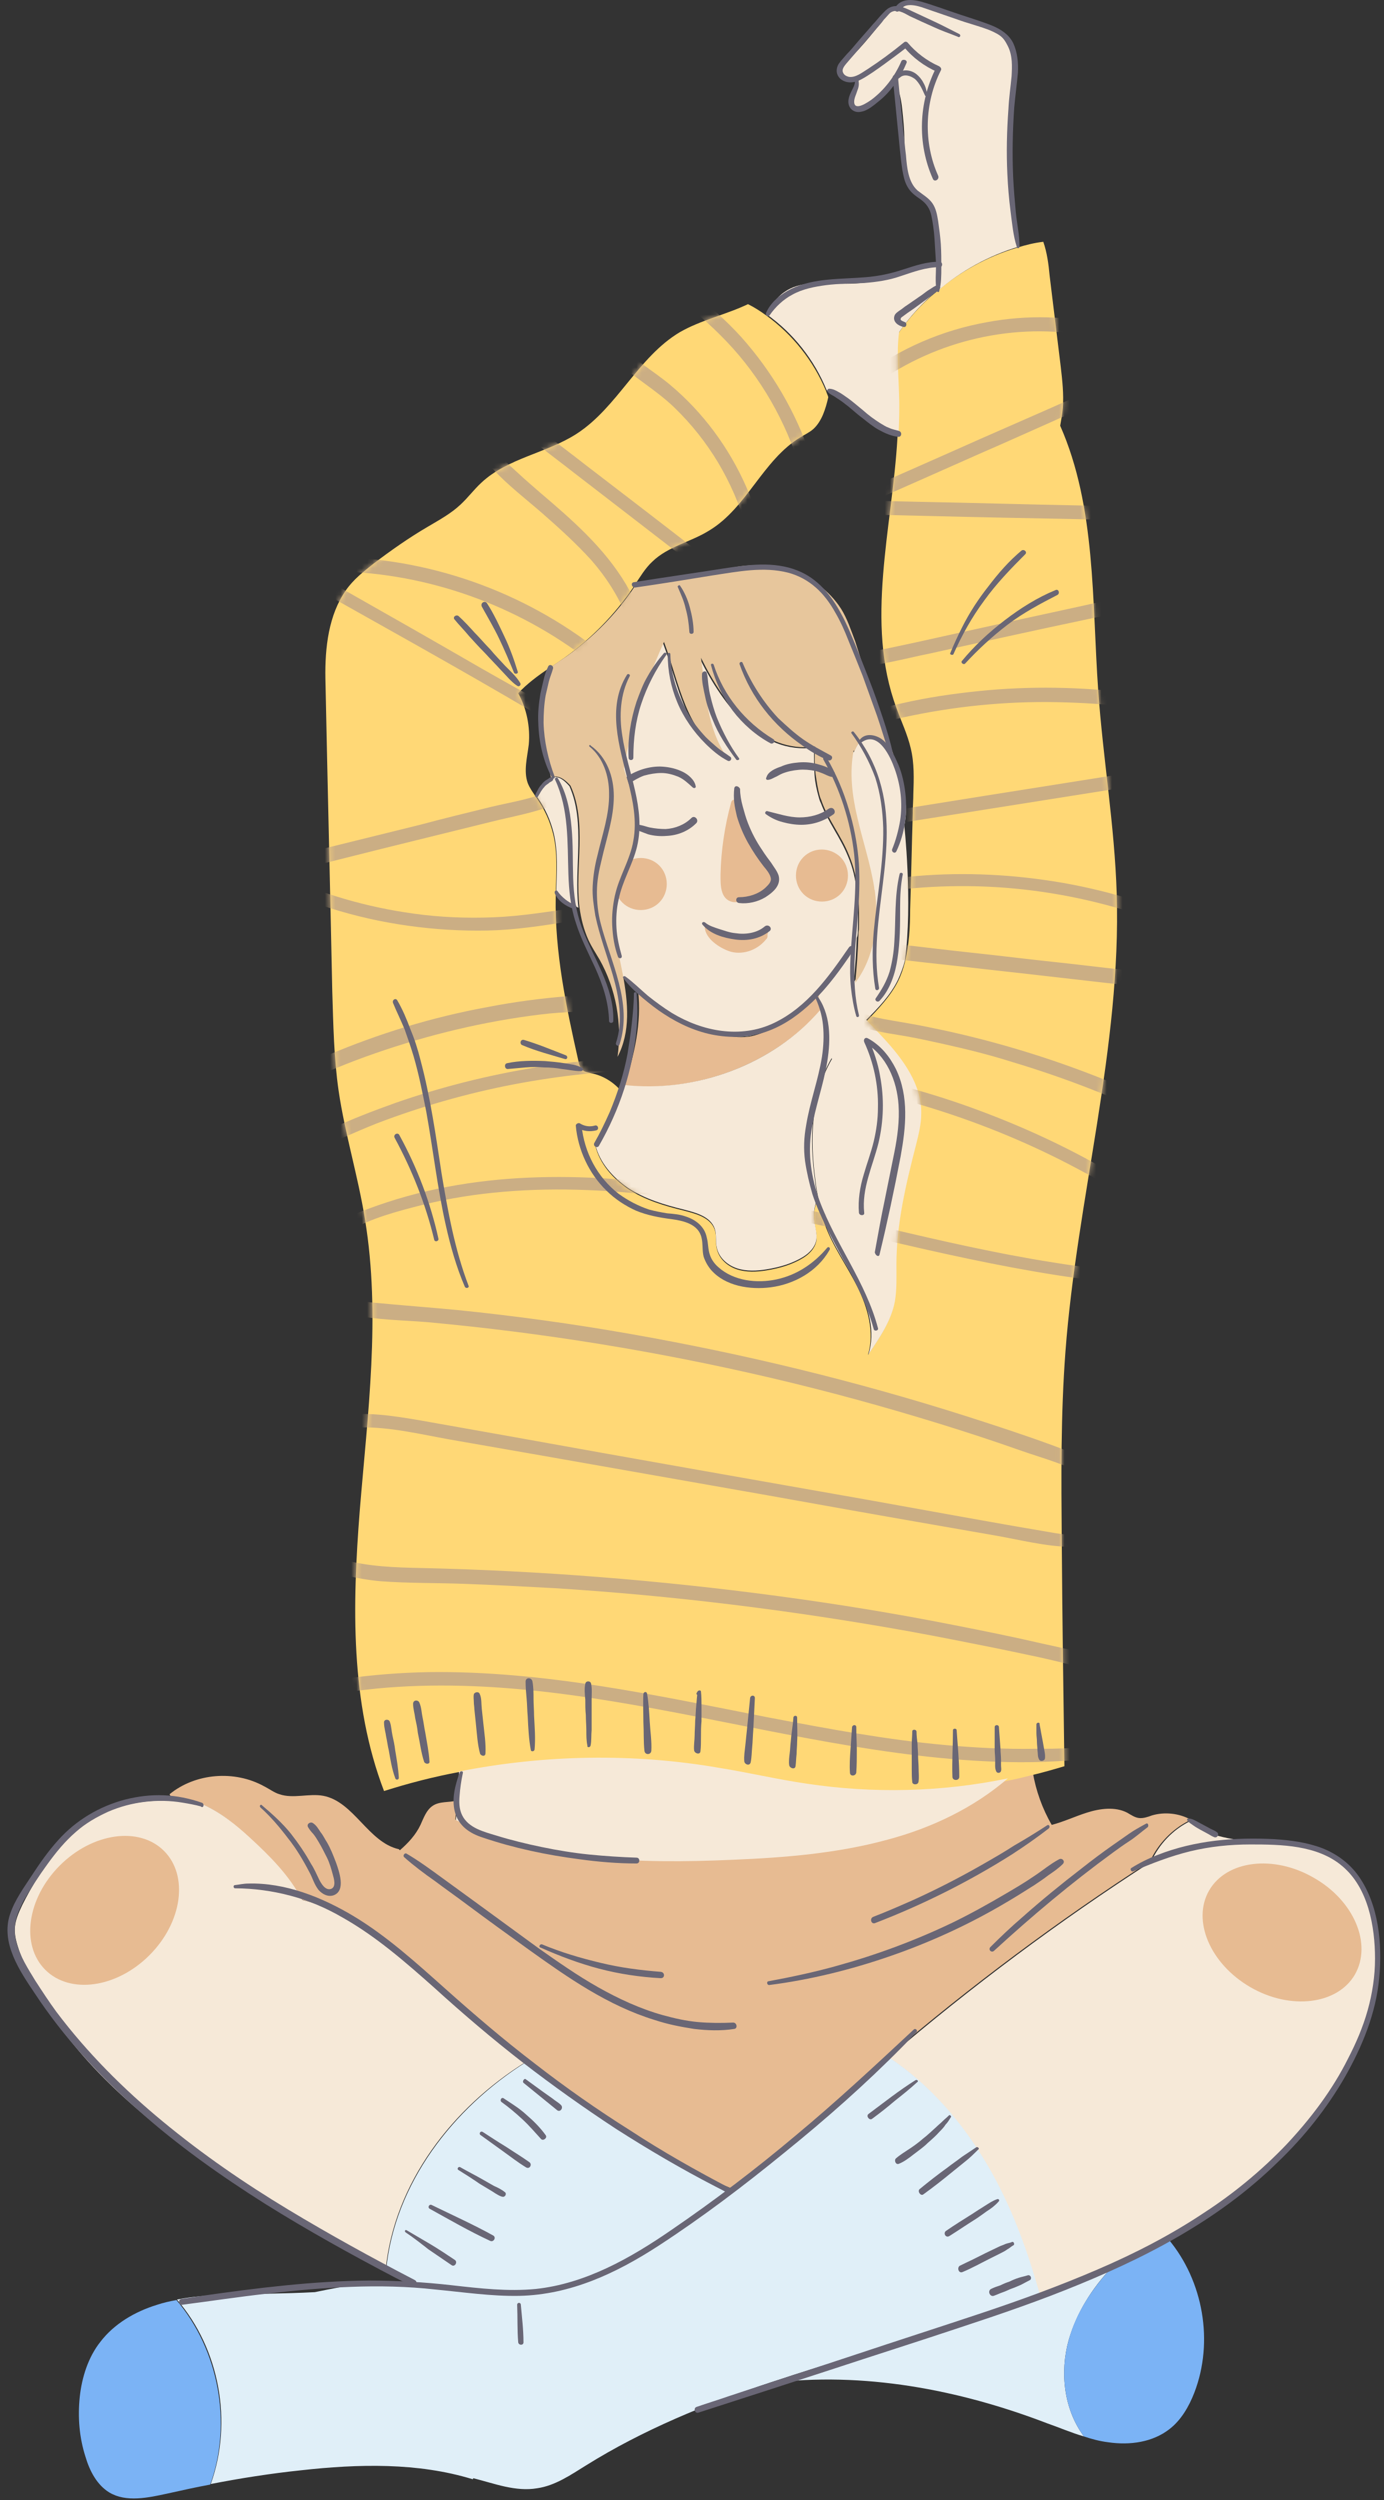 <?xml version="1.0" encoding="UTF-8"?> <svg xmlns="http://www.w3.org/2000/svg" width="262" height="473" viewBox="0 0 262 473" fill="none"><rect x="0" y="0" width="262" height="473" fill="#333333" stroke="none"/> <path d="M162.4 175.842C162.4 176.242 162.4 176.642 162.3 177.142C161.1 179.642 159.5 182.242 157.6 184.742C157.1 185.442 156.5 186.042 155.9 186.742C155.5 187.142 155.2 187.542 154.8 187.842C151.8 190.942 148.2 193.742 144 195.342C143.2 195.642 142.3 195.942 141.4 196.042C140.5 196.142 139.6 196.142 138.8 196.042C133.7 195.442 129.1 193.342 125.1 190.742C123.5 189.642 122 188.542 120.6 187.342C119.6 186.442 118.6 185.442 117.7 184.542C117.6 184.042 117.5 183.542 117.4 183.042C116.3 177.342 115 171.142 117.4 165.742C118.2 163.942 119.4 162.242 120.1 160.342C120.6 158.942 120.7 157.442 120.6 156.042C120.6 155.842 120.6 155.642 120.5 155.442C120.5 155.142 120.4 154.942 120.4 154.642C120.4 154.442 120.3 154.242 120.3 154.042C120.3 153.842 120.2 153.542 120.2 153.342C119.9 151.942 119.5 150.542 119 149.142C118.9 148.942 118.9 148.642 118.8 148.442C118.5 147.542 118.2 146.542 117.9 145.642C119.2 137.642 121.9 129.642 125.5 121.642C128.5 129.642 129.5 138.642 137.5 143.642C133.5 137.642 133.5 131.642 132.5 124.642C137 133.642 144 142.742 154.1 141.442C154.1 143.242 154.1 144.942 154.2 146.642C154.3 148.042 154.6 149.442 155 150.842C155.1 151.242 155.2 151.542 155.4 151.942C156.7 155.442 159.1 158.442 160.5 161.942C162.4 166.242 162.5 171.142 162.4 175.842Z" fill="#F6E9D8"></path> <path d="M119.6 156.342C120.1 156.642 120.6 156.942 121.1 157.242C121.6 157.442 122.2 157.642 122.7 157.842C123.8 158.142 125 158.242 126.2 158.142C128.3 158.042 130.3 157.242 131.8 155.742C132.4 155.142 131.5 154.142 130.9 154.742C129.6 156.042 127.8 156.742 126 156.842C125 156.842 124 156.742 123 156.542C122.5 156.442 122 156.242 121.5 156.142C121 156.042 120.5 155.942 120 155.742C119.5 155.542 119.2 156.142 119.6 156.342Z" fill="#696675"></path> <path d="M131.7 148.741C131.5 147.541 130.3 146.541 129.3 146.041C128.1 145.441 126.8 145.141 125.5 145.041C124.2 144.941 122.9 145.141 121.6 145.541C120.4 145.941 119.1 146.541 118.2 147.341C117.7 147.841 118.3 148.741 118.9 148.341C119.9 147.741 120.8 147.141 121.9 146.741C123 146.441 124.1 146.241 125.2 146.241C126.3 146.241 127.4 146.541 128.4 146.941C129.5 147.441 130.2 148.141 131.1 148.941C131.4 149.241 131.8 149.041 131.7 148.741Z" fill="#696675"></path> <path d="M159.1 162.142C161 164.042 161 167.242 159.1 169.142C157.2 171.042 154 171.042 152.1 169.142C150.2 167.242 150.2 164.042 152.1 162.142C154 160.242 157.1 160.242 159.1 162.142Z" fill="#E7BB92"></path> <path d="M124.8 163.741C126.7 165.641 126.7 168.841 124.8 170.741C122.9 172.641 119.7 172.641 117.8 170.741C115.9 168.841 115.9 165.641 117.8 163.741C119.7 161.841 122.9 161.841 124.8 163.741Z" fill="#E7BB92"></path> <path d="M196.9 434.641C201.5 432.941 206 431.141 210.4 429.041C206.7 432.941 203.8 437.541 202.3 442.741C200.6 448.841 201.4 455.841 205.2 460.941C202.8 460.241 200.5 459.241 198.2 458.441C181.5 452.041 163.4 448.641 145.7 450.841C157.7 446.841 169.9 443.441 182 439.741C187 438.141 192 436.441 196.9 434.641Z" fill="#E0EFF8"></path> <path d="M210.4 429.041C206 431.041 201.4 432.941 196.9 434.641C194.5 425.941 191.4 417.341 186.8 409.541C182.1 401.541 175.9 394.341 168.2 389.241C183.9 375.841 200.5 363.441 217.9 352.241C219.4 348.941 222 346.141 225.3 344.541C232.5 350.841 245 346.341 253.2 351.441C259.1 355.141 261.2 362.741 261.1 369.641C260.8 381.741 255.1 393.141 247.4 402.341C240.1 411.041 231.1 417.841 221.2 423.441C217.7 425.541 214.1 427.341 210.4 429.041Z" fill="#F6E9D8"></path> <path d="M221.2 423.642C227.8 431.542 229.8 443.042 226.1 452.642C225.1 455.242 223.6 457.842 221.4 459.542C218.2 462.042 213.9 462.642 209.8 462.042C208.2 461.842 206.7 461.442 205.2 460.942C201.4 455.842 200.6 448.842 202.3 442.742C203.7 437.542 206.7 433.042 210.4 429.042C214.1 427.342 217.7 425.542 221.2 423.642Z" fill="#7BB3F5"></path> <path d="M38.2 341.341C36.4 340.541 34.4 340.041 32.4 340.041L32.1 339.441C37 335.441 44.4 334.841 50 337.941C51 338.441 51.9 339.141 52.9 339.441C55.5 340.341 58.5 339.241 61.2 339.741C67 340.841 69.7 348.541 75.5 349.841L75.7 350.041C77.3 348.641 78.7 347.141 79.6 345.241C80.2 343.941 80.7 342.441 81.9 341.641C83.2 340.741 85 341.041 86.5 340.641C86.4 341.841 86.3 343.041 86.2 344.241C102.2 352.041 120.8 352.541 138.6 351.741C148.5 351.341 158.4 350.541 167.9 347.941C176.2 345.641 184.2 341.941 190.7 336.341C192.3 336.041 193.9 335.641 195.5 335.241C196.1 338.741 197.3 342.141 199.1 345.241C201.4 344.641 203.5 343.641 205.7 342.941C208.2 342.141 211.1 341.741 213.4 342.941C214.1 343.341 214.8 343.841 215.6 343.941C216.4 344.041 217.3 343.741 218.1 343.441C220.5 342.741 223.2 343.041 225.4 344.241C225.3 344.341 225.2 344.341 225.1 344.441C221.9 346.041 219.2 348.841 217.7 352.141C200.3 363.341 183.7 375.741 168 389.141C165.9 390.941 163.8 392.741 161.7 394.541C154.2 401.141 146.9 408.041 139.1 414.241C126.5 409.441 115.1 402.041 104.3 393.841C102.6 392.541 100.9 391.241 99.3 389.941C89.9 382.441 80.9 374.441 71.4 367.041C69.1 365.241 66.7 363.441 64 362.041C61.8 360.841 59.3 359.941 56.9 359.341C54.5 354.841 50.8 351.141 47 347.641C44.6 345.241 41.6 342.741 38.2 341.341Z" fill="#E7BB92"></path> <path d="M86.9 335.241C82.1 336.141 77.4 337.341 72.7 338.841C66.3 322.141 66.7 303.641 68.1 285.841C69.6 267.441 72.1 248.941 69.1 230.741C67.8 222.541 65.3 214.541 64.1 206.341C63.2 200.141 63.1 193.841 62.9 187.541C62.5 167.841 62 148.141 61.6 128.341C61.5 122.541 62.2 116.341 65.5 111.641C66.9 109.641 68.8 108.141 70.7 106.641C74 104.141 77.4 101.741 81 99.641C83.2 98.341 85.4 97.141 87.2 95.441C88.6 94.141 89.7 92.641 91.1 91.341C96.1 86.641 103.5 85.741 109.2 82.041C116.9 77.041 120.8 67.541 128.7 62.841C132.7 60.541 137.4 59.541 141.6 57.541C142.8 58.141 143.9 58.841 145 59.641C150 63.241 154 68.241 156.4 74.041C156.5 74.441 156.7 74.741 156.8 75.141C156.3 77.341 155.6 79.641 154 81.141C153.2 81.841 152.3 82.241 151.5 82.741C144.4 87.041 141.4 96.041 134.3 100.341C130.8 102.541 126.5 103.341 123.5 106.241C122.1 107.541 121.2 109.141 120.1 110.741C120 110.941 119.9 111.041 119.8 111.241C116.3 116.341 112 120.741 107 124.341C106 125.041 105 125.741 103.9 126.441C101.8 127.841 99.8 129.341 98.1 131.141C99.7 134.041 100.4 137.541 100.1 140.841C99.8 143.341 99.1 145.841 99.9 148.141C100.3 149.141 100.9 149.941 101.5 150.841C101.6 150.941 101.6 151.041 101.7 151.141C103.1 153.141 104.1 155.341 104.7 157.741C105.6 161.341 105.3 165.141 105.2 168.941C105.2 169.141 105.2 169.341 105.2 169.641C105 180.141 107.2 190.541 109.5 200.741C109.6 201.341 109.8 202.041 110.3 202.441C110.7 202.841 111.3 202.841 111.9 203.041C114.1 203.441 116.2 204.741 117.6 206.441C117.3 207.241 117 208.041 116.7 208.841C115.7 211.641 114.6 214.441 112.7 216.741C113.5 220.141 116 222.941 118.9 224.941C122.1 227.041 125.8 228.141 129.5 229.041C131.8 229.641 134.5 230.341 135.3 232.641C135.7 233.841 135.4 235.041 135.7 236.241C136.1 238.141 137.7 239.541 139.5 240.141C141.3 240.741 143.3 240.641 145.1 240.341C147.6 239.941 150 239.241 152.1 237.941C153.2 237.241 154.2 236.241 154.5 234.941C154.8 233.541 154.2 232.141 154.1 230.641C154 229.341 154.3 228.041 154.8 226.741C155.1 228.341 155.5 229.941 156.1 231.541C157.6 235.741 160.3 239.441 162.3 243.441C164.3 247.441 165.6 252.141 164.3 256.341C166.4 253.241 168.6 250.041 169.3 246.341C169.7 244.041 169.6 241.641 169.6 239.341C169.6 231.741 171.4 224.141 173.3 216.741C173.8 214.741 174.3 212.741 174.3 210.741C174.3 205.341 170.9 200.541 167.2 196.541C166.2 195.441 165.1 194.341 164 193.241C166.3 190.841 168.6 188.441 170 185.641C170.6 184.441 171 183.241 171.3 182.041C172.1 178.841 172.3 175.341 172.3 172.041C172.5 165.941 172.6 159.941 172.8 153.841C172.8 153.741 172.8 153.541 172.8 153.441C172.8 152.341 172.9 151.341 172.9 150.241C173 147.341 173.1 144.341 172.4 141.541C171.8 138.941 170.6 136.441 169.7 133.941C163.7 117.741 168.9 100.041 169.9 82.741C170.1 80.241 170.1 77.741 170 75.141C169.9 71.141 169.5 67.041 170 63.141C172 60.241 174.4 57.541 177.1 55.341C181.6 51.441 186.9 48.541 192.6 46.841C194.2 46.341 195.8 45.941 197.5 45.741C198.2 47.741 198.5 49.941 198.7 52.141C199.4 57.841 200.1 63.641 200.8 69.341C201.1 71.941 201.4 74.541 201.2 77.241C201.1 78.341 200.9 79.441 200.7 80.541C207.5 95.941 206.7 113.741 207.9 130.641C208.8 143.441 211 156.141 211.4 169.041C212.3 198.141 203.9 226.641 201.7 255.641C200.8 267.541 200.9 279.541 201 291.541C201.1 305.741 201.3 319.941 201.5 334.141C199.5 334.741 197.4 335.341 195.3 335.841C193.7 336.241 192.1 336.641 190.5 336.941C178 339.441 165 339.841 152.4 337.941C146.8 337.141 141.3 335.841 135.8 334.941C119.8 331.741 103.1 332.041 86.9 335.241Z" fill="#FFD876"></path> <path d="M78 431.941C84.1 432.541 90 434.641 96.1 434.741C101.3 434.841 106.4 433.441 111.2 431.541C121.5 427.541 130.7 421.341 139.4 414.341C147.2 408.141 154.5 401.241 162 394.641C164.1 392.841 166.2 391.041 168.3 389.241C176 394.341 182.2 401.541 186.9 409.541C191.5 417.341 194.6 425.941 197 434.641C192.1 436.441 187.1 438.141 182.1 439.641C170.1 443.341 157.8 446.741 145.8 450.741C133.6 454.841 121.8 459.641 110.9 466.441C108 468.241 105.1 470.241 101.7 470.741C97.6 471.441 93.6 469.841 89.6 468.841L89.5 469.041C79.1 465.841 67.8 466.141 57 467.341C51.3 467.941 45.5 468.841 39.9 469.941C44.1 458.241 41.6 444.441 33.5 435.041C36.5 434.441 39.5 434.241 42.5 434.141C48.2 433.941 53.9 433.941 59.6 433.641C65.4 432.441 71.2 431.341 77 431.841C77.3 431.941 77.6 431.941 78 431.941Z" fill="#E0EFF8"></path> <path d="M191.4 9.042C192 11.042 192 13.042 191.9 15.142C191.7 20.742 191.1 26.342 191.1 32.042C191.1 36.942 191.5 41.942 192.9 46.642C187.2 48.342 181.9 51.242 177.4 55.142C177.5 53.542 177.5 51.842 177.5 50.242C177.5 46.442 177.3 42.642 176.4 38.942C174.8 38.242 173.5 37.042 172.6 35.542C171.1 32.842 171.2 29.442 171.2 26.342C171.2 24.442 171 22.542 170.8 20.642C170.6 18.742 170.2 16.842 169.3 15.242C168.8 16.042 168.2 16.742 167.6 17.442C166.5 18.742 165.1 19.842 163.5 20.442C163 20.642 162.4 20.742 162 20.542C161.6 20.242 161.4 19.742 161.4 19.242C161.4 18.742 161.6 18.242 161.8 17.742C162.2 16.842 162.4 15.842 162.6 14.942C161.5 15.142 160.2 14.942 159.3 14.342C158.9 14.142 158.5 13.642 158.7 13.242C158.8 13.042 158.9 12.842 159.1 12.742C162.4 9.842 165.2 6.342 167.9 2.842C168.2 2.442 168.6 1.942 169.1 1.742C169.6 1.542 170.1 1.642 170.5 1.742C171.1 1.042 172.1 0.642 173 0.642C174 0.642 175 1.042 176 1.342C180 2.842 184.1 4.242 188.1 5.742C188.8 5.942 189.4 6.242 190 6.642C190.7 7.242 191.1 8.142 191.4 9.042Z" fill="#F6E9D8"></path> <path d="M86.6 340.841C86.7 338.941 86.8 337.041 86.9 335.141C103.1 331.941 119.9 331.641 136.1 334.441C141.7 335.341 147.2 336.641 152.7 337.441C165.3 339.341 178.3 339.041 190.8 336.441C184.3 342.041 176.3 345.841 168 348.041C158.5 350.641 148.5 351.441 138.7 351.841C120.9 352.641 102.2 352.141 86.3 344.341C86.4 343.241 86.5 342.041 86.6 340.841Z" fill="#F6E9D8"></path> <path d="M177.4 50.142C177.4 51.742 177.3 53.442 177.3 55.042C174.6 57.342 172.2 59.942 170.2 62.842C169.7 66.742 170.1 70.842 170.2 74.842C170.3 77.342 170.2 79.842 170.1 82.442C167.5 81.842 165.2 80.242 163.2 78.542C161.1 76.842 159 74.942 156.5 73.842C154.2 68.142 150.2 63.042 145.1 59.442C146 57.842 147 56.242 148.5 55.242C151.3 53.242 155.1 53.542 158.5 53.642C160.9 53.742 163.2 53.642 165.6 53.142C169.6 52.442 173.4 50.542 177.4 50.142Z" fill="#F6E9D8"></path> <path d="M167.3 196.441C171 200.441 174.5 205.241 174.4 210.641C174.4 212.641 173.9 214.641 173.4 216.641C171.5 224.041 169.7 231.541 169.7 239.241C169.7 241.541 169.8 243.941 169.4 246.241C168.7 249.941 166.5 253.141 164.4 256.241C165.8 251.941 164.4 247.341 162.4 243.341C160.4 239.341 157.7 235.641 156.2 231.441C155.6 229.941 155.2 228.241 154.9 226.641C154.7 225.641 154.5 224.541 154.4 223.541C153.3 215.641 153.5 207.241 157.5 200.341C157.4 200.141 157.2 199.841 157.1 199.541C156.6 198.341 156.3 197.141 156 195.841C155.4 193.141 154.9 190.441 154.8 187.741C155.2 187.341 155.5 187.041 155.8 186.641C156.4 185.941 156.9 185.341 157.5 184.641C159.4 182.141 161 179.541 162.2 177.041C162.1 180.041 161.9 182.941 161.6 185.841C165.3 180.941 166.1 174.441 165.3 168.341C165.5 167.341 165.5 166.541 165.5 165.941C165.5 165.641 165.4 165.141 165.4 164.741C167.7 162.941 170.4 159.841 171.1 155.441C171.2 155.941 172.8 170.841 171.3 181.741C171 182.941 170.5 184.241 170 185.341C168.6 188.241 166.3 190.641 164 192.941C165.2 194.241 166.3 195.341 167.3 196.441Z" fill="#F6E9D8"></path> <path d="M171.5 153.241C171.5 153.341 171.5 153.541 171.5 153.641C171.5 154.341 171.4 154.941 171.3 155.641C170.5 159.941 167.8 163.141 165.6 164.941C165.7 165.441 165.7 165.841 165.7 166.141C165.7 166.741 165.7 167.541 165.5 168.541C165.5 168.341 165.5 168.241 165.4 168.041C164.7 163.541 163.2 159.141 162.2 154.741C161.2 150.541 160.7 146.241 161.5 142.041C161.5 142.141 161.5 142.241 161.6 142.341C162.2 140.941 162.9 139.741 163.8 139.441C165 139.041 166.4 139.641 167.8 141.241C168.2 141.741 168.5 142.241 168.9 142.841C170.1 144.941 171.1 147.941 171.4 151.941C171.5 152.241 171.5 152.741 171.5 153.241Z" fill="#F6E9D8"></path> <path d="M169.1 142.641L169 142.741C168.7 142.141 168.3 141.641 167.9 141.141C166.5 139.541 165.1 138.941 163.9 139.341C163 139.641 162.3 140.841 161.7 142.241C161.7 142.141 161.7 142.041 161.6 141.941C160.8 146.141 161.3 150.441 162.3 154.641C163.3 159.041 164.8 163.441 165.5 167.941C165.5 168.141 165.5 168.241 165.6 168.441C166.4 174.541 165.6 181.041 161.9 185.941C162.2 183.041 162.4 180.041 162.5 177.141C162.5 176.741 162.5 176.341 162.6 175.841C162.7 171.041 162.6 166.141 160.7 161.741C159.3 158.241 156.9 155.241 155.6 151.741C155.5 151.341 155.3 151.041 155.2 150.641C154.8 149.241 154.6 147.841 154.4 146.441C154.2 144.741 154.2 142.941 154.3 141.241C144.2 142.541 137.2 133.541 132.7 124.441C133.7 131.441 133.7 137.441 137.7 143.441C129.7 138.441 128.7 129.441 125.7 121.441C122.1 129.441 119.4 137.441 118.1 145.441C118.4 146.341 118.7 147.341 119 148.241C119.1 148.441 119.2 148.741 119.2 148.941C119.7 150.341 120.1 151.741 120.4 153.141C120.5 153.341 120.5 153.641 120.5 153.841C120.5 154.041 120.6 154.241 120.6 154.441C120.6 154.741 120.7 154.941 120.7 155.241C120.7 155.441 120.7 155.641 120.8 155.841C120.9 157.341 120.8 158.741 120.3 160.141C119.7 162.041 118.4 163.641 117.6 165.541C115.2 170.841 116.4 177.041 117.6 182.841C117.7 183.341 117.8 183.841 117.9 184.341C118.9 189.641 119.4 195.241 116.9 199.941C117.8 193.641 116.6 187.041 113.5 181.541C112.8 180.341 112 179.141 111.4 177.841C110.5 175.841 110 173.841 109.7 171.641C108.8 164.041 111.2 155.641 108 148.641C107.2 147.741 106.3 147.041 105.5 146.941C105.1 146.841 104.7 146.941 104.3 147.141C103.1 141.541 102.1 135.741 103.1 130.141C103.3 128.841 103.7 127.541 104.2 126.241C105.2 125.541 106.3 124.841 107.3 124.141C112.3 120.541 116.7 116.141 120.1 111.041C121.4 110.641 122.6 110.341 123.9 110.141C126.1 109.841 128.4 109.841 130.6 109.441C132.9 109.041 135.2 108.141 137.5 107.641C141.5 106.641 145.7 106.641 149.6 107.941C153.5 109.141 157 111.741 159.2 115.141C160.4 117.041 161.1 119.241 161.9 121.341C164.1 128.441 166.6 135.541 169.1 142.641Z" fill="#E7C69C"></path> <path d="M155.3 191.141C155.1 190.041 155 188.941 155 187.841C152 190.941 148.4 193.741 144.2 195.441C143.4 195.741 142.5 196.041 141.6 196.141C140.7 196.241 139.8 196.241 139 196.141C134 195.541 129.3 193.441 125.3 190.841C123.7 189.741 122.2 188.641 120.8 187.441C121.5 193.441 120.1 199.541 118.2 205.341C131.8 206.841 146.5 201.241 155.3 191.141Z" fill="#E7BB92"></path> <path d="M157.2 199.642C156.7 198.442 156.4 197.242 156.1 195.942C155.8 194.342 155.5 192.742 155.2 191.142C146.4 201.342 131.7 206.842 118 205.242C117.9 205.542 117.8 205.942 117.6 206.242C117.3 207.042 117 207.842 116.7 208.642C115.7 211.442 114.6 214.242 112.7 216.542C113.5 219.942 116 222.742 118.9 224.742C122.1 226.842 125.8 227.942 129.5 228.842C131.8 229.442 134.5 230.142 135.3 232.442C135.7 233.642 135.4 234.842 135.7 236.042C136.1 237.942 137.7 239.342 139.5 239.942C141.3 240.542 143.3 240.442 145.1 240.142C147.6 239.742 150 239.042 152.1 237.742C153.2 237.042 154.2 236.042 154.5 234.742C154.8 233.342 154.2 231.942 154.1 230.442C154 229.142 154.3 227.842 154.8 226.542C154.6 225.542 154.4 224.442 154.3 223.442C153.2 215.542 153.4 207.142 157.4 200.242C157.5 200.142 157.3 199.842 157.2 199.642Z" fill="#F6E9D8"></path> <path d="M139.4 414.441C130.7 421.441 121.6 427.541 111.2 431.641C106.4 433.541 101.2 434.941 96.1 434.841C90 434.741 84.1 432.641 78 432.041C76.3 431.141 74.7 430.341 73.1 429.441C74.7 413.141 85.7 398.841 99.7 390.041C101.4 391.341 103 392.641 104.7 393.941C115.3 402.141 126.8 409.641 139.4 414.441Z" fill="#E0EFF8"></path> <path d="M107.8 148.741C110.9 155.741 108.6 164.141 109.5 171.741C108.1 171.041 106.6 170.041 105.3 168.741C105.4 165.041 105.7 161.241 104.8 157.541C104.2 155.141 103.2 152.941 101.8 150.941C101.7 150.841 101.7 150.741 101.6 150.641C101.7 150.341 101.8 150.041 102 149.741C102.6 148.441 103.4 147.641 104.2 147.241C104.6 147.041 105 146.941 105.4 147.041C106.2 147.141 107 147.841 107.8 148.741Z" fill="#F6E9D8"></path> <path d="M57.2 359.442C59.7 360.042 62.1 360.942 64.3 362.142C66.9 363.542 69.3 365.342 71.7 367.142C81.2 374.542 90.2 382.542 99.6 390.042C85.6 398.742 74.6 413.042 73 429.442C58.5 421.742 44.3 413.542 31.4 403.442C19.6 394.242 8.6 383.042 3.6 368.942C3.2 367.742 2.8 366.442 2.8 365.142C2.8 363.442 3.5 361.942 4.2 360.442C6 356.842 8.1 353.442 10.6 350.242C13 347.142 15.9 344.142 19.7 342.742C25.6 340.542 31.1 340.042 38.3 341.342C41.6 342.742 44.7 345.242 47.4 347.742C51.1 351.142 54.8 354.842 57.2 359.442Z" fill="#F6E9D8"></path> <path d="M33.4 435.142C41.4 444.542 44 458.442 39.8 470.042C37.1 470.542 34.4 471.142 31.7 471.742C28 472.542 23.9 473.442 20.7 471.542C18.4 470.142 17 467.542 16.2 464.842C15 461.142 14.7 457.242 15.1 453.442C15.5 449.742 16.7 445.942 19 443.042C21.6 439.642 25.5 437.342 29.7 436.042C30.9 435.642 32.2 435.342 33.4 435.142Z" fill="#7BB3F5"></path> <mask id="mask0_187_1443" style="mask-type:luminance" maskUnits="userSpaceOnUse" x="61" y="45" width="151" height="295"> <path d="M86.9 335.241C82.1 336.141 77.4 337.341 72.7 338.841C66.3 322.141 66.7 303.641 68.1 285.841C69.6 267.441 72.1 248.941 69.1 230.741C67.8 222.541 65.3 214.541 64.1 206.341C63.2 200.141 63.1 193.841 62.9 187.541C62.5 167.841 62 148.141 61.6 128.341C61.5 122.541 62.2 116.341 65.5 111.641C66.9 109.641 68.8 108.141 70.7 106.641C74 104.141 77.4 101.741 81 99.641C83.2 98.341 85.4 97.141 87.2 95.441C88.6 94.141 89.7 92.641 91.1 91.341C96.1 86.641 103.5 85.741 109.2 82.041C116.9 77.041 120.8 67.541 128.7 62.841C132.7 60.541 137.4 59.541 141.6 57.541C142.8 58.141 143.9 58.841 145 59.641C150 63.241 154 68.241 156.4 74.041C156.5 74.441 156.7 74.741 156.8 75.141C156.3 77.341 155.6 79.641 154 81.141C153.2 81.841 152.3 82.241 151.5 82.741C144.4 87.041 141.4 96.041 134.3 100.341C130.8 102.541 126.5 103.341 123.5 106.241C122.1 107.541 121.2 109.141 120.1 110.741C120 110.941 119.9 111.041 119.8 111.241C116.3 116.341 112 120.741 107 124.341C106 125.041 105 125.741 103.9 126.441C101.8 127.841 99.8 129.341 98.1 131.141C99.7 134.041 100.4 137.541 100.1 140.841C99.8 143.341 99.1 145.841 99.9 148.141C100.3 149.141 100.9 149.941 101.5 150.841C101.6 150.941 101.6 151.041 101.7 151.141C103.1 153.141 104.1 155.341 104.7 157.741C105.6 161.341 105.3 165.141 105.2 168.941C105.2 169.141 105.2 169.341 105.2 169.641C105 180.141 107.2 190.541 109.5 200.741C109.6 201.341 109.8 202.041 110.3 202.441C110.7 202.841 111.3 202.841 111.9 203.041C114.1 203.441 116.2 204.741 117.6 206.441C117.3 207.241 117 208.041 116.7 208.841C115.7 211.641 114.6 214.441 112.7 216.741C113.5 220.141 116 222.941 118.9 224.941C122.1 227.041 125.8 228.141 129.5 229.041C131.8 229.641 134.5 230.341 135.3 232.641C135.7 233.841 135.4 235.041 135.7 236.241C136.1 238.141 137.7 239.541 139.5 240.141C141.3 240.741 143.3 240.641 145.1 240.341C147.6 239.941 150 239.241 152.1 237.941C153.2 237.241 154.2 236.241 154.5 234.941C154.8 233.541 154.2 232.141 154.1 230.641C154 229.341 154.3 228.041 154.8 226.741C155.1 228.341 155.5 229.941 156.1 231.541C157.6 235.741 160.3 239.441 162.3 243.441C164.3 247.441 165.6 252.141 164.3 256.341C166.4 253.241 168.6 250.041 169.3 246.341C169.7 244.041 169.6 241.641 169.6 239.341C169.6 231.741 171.4 224.141 173.3 216.741C173.8 214.741 174.3 212.741 174.3 210.741C174.3 205.341 170.9 200.541 167.2 196.541C166.2 195.441 165.1 194.341 164 193.241C166.3 190.841 168.6 188.441 170 185.641C170.6 184.441 171 183.241 171.3 182.041C172.1 178.841 172.3 175.341 172.3 172.041C172.5 165.941 172.6 159.941 172.8 153.841C172.8 153.741 172.8 153.541 172.8 153.441C172.8 152.341 172.9 151.341 172.9 150.241C173 147.341 173.1 144.341 172.4 141.541C171.8 138.941 170.6 136.441 169.7 133.941C163.7 117.741 168.9 100.041 169.9 82.741C170.1 80.241 170.1 77.741 170 75.141C169.9 71.141 169.5 67.041 170 63.141C172 60.241 174.4 57.541 177.1 55.341C181.6 51.441 186.9 48.541 192.6 46.841C194.2 46.341 195.8 45.941 197.5 45.741C198.2 47.741 198.5 49.941 198.7 52.141C199.4 57.841 200.1 63.641 200.8 69.341C201.1 71.941 201.4 74.541 201.2 77.241C201.1 78.341 200.9 79.441 200.7 80.541C207.5 95.941 206.7 113.741 207.9 130.641C208.8 143.441 211 156.141 211.4 169.041C212.3 198.141 203.9 226.641 201.7 255.641C200.8 267.541 200.9 279.541 201 291.541C201.1 305.741 201.3 319.941 201.5 334.141C199.5 334.741 197.4 335.341 195.3 335.841C193.7 336.241 192.1 336.641 190.5 336.941C178 339.441 165 339.841 152.4 337.941C146.8 337.141 141.3 335.841 135.8 334.941C119.8 331.741 103.1 332.041 86.9 335.241Z" fill="white"></path> </mask> <g mask="url(#mask0_187_1443)"> <path d="M228.4 235.741C226.6 231.841 221.9 229.341 218.5 226.941C214.7 224.441 210.8 222.041 206.8 219.841C198.8 215.441 190.5 211.841 181.9 208.841C164.8 202.941 146.7 199.941 128.6 199.841C110.4 199.741 92.1 202.641 74.9 208.641C70.7 210.141 66.5 211.741 62.5 213.641C58.8 215.341 52.4 218.341 49.4 213.741C46.7 209.541 53.7 206.541 56.5 205.241C61.3 202.941 66.2 200.941 71.1 199.241C81.2 195.741 91.6 193.241 102.2 191.941C106.9 191.341 111.6 191.441 116.2 190.641C119.7 190.041 123.5 188.641 125.2 185.241C127 181.541 125.5 177.441 122.6 174.841C118.9 171.541 113.9 171.141 109.1 171.741C103.9 172.441 98.7 173.341 93.4 173.541C88.3 173.741 83.3 173.541 78.3 172.841C69.5 171.641 60.9 169.141 52.8 165.441C61.4 163.341 69.9 161.141 78.5 159.041C83.4 157.841 88.2 156.641 93.1 155.441C97.1 154.441 101.3 153.741 105.2 152.141C108.1 150.941 111 148.941 111.7 145.641C112.5 142.141 110.6 139.041 108.1 136.741C105 133.941 101.1 132.041 97.5 130.041C93.2 127.641 89 125.241 84.7 122.741C76.2 117.841 67.6 113.041 59.1 108.141C76.3 107.441 93.5 112.541 107.7 122.241C112.1 125.241 116.1 128.741 119.8 132.541C120.5 133.241 121.7 132.841 122 131.941C124.2 124.641 122.3 116.941 118.5 110.541C114.4 103.641 108.3 98.341 102.3 93.241C100.8 91.941 99.3 90.641 97.9 89.341C96.5 88.041 95 86.841 94 85.241C93.3 84.141 92.4 82.541 92.9 81.241C93.7 79.141 96.4 80.341 97.7 81.141C99.5 82.241 101.1 83.641 102.7 84.841C104.6 86.341 106.5 87.741 108.4 89.241C112 92.041 115.7 94.841 119.3 97.641C127.5 103.941 135.6 110.241 143.8 116.541C144.6 117.141 145.7 116.341 145.8 115.441C146.4 99.341 139.3 83.241 126.9 72.841C123.7 70.141 119.8 68.041 117.1 64.841C115 62.341 113.5 57.741 116.1 54.941C118.9 51.941 123.8 53.841 126.7 55.641C130.2 57.741 133.4 60.441 136.3 63.341C143 69.941 148 78.141 151 87.141C151.5 88.741 154.1 88.041 153.5 86.441C150.7 78.041 146.2 70.341 140.3 63.741C137.3 60.441 134 57.541 130.4 54.941C127.2 52.641 123.2 50.441 119.1 50.841C115.2 51.241 112.5 54.241 112.2 58.141C111.9 62.341 114.2 66.041 117.2 68.741C120.5 71.741 124.4 73.941 127.7 77.141C130.9 80.241 133.6 83.641 135.9 87.441C140.5 95.141 143.1 103.941 143.3 112.941C136.3 107.541 129.3 102.141 122.3 96.741C118.4 93.741 114.6 90.841 110.7 87.841C108.8 86.341 106.9 84.941 105 83.441C103.1 82.041 101.3 80.441 99.3 79.141C96.6 77.441 92.2 76.541 90.6 80.241C89.3 83.241 91.4 86.741 93.4 88.841C96.2 91.841 99.6 94.441 102.7 97.141C105.9 99.941 109.1 102.841 112 106.041C117.4 112.241 121.6 120.741 120.1 129.041C106.9 116.041 89.4 107.841 71 105.841C65.6 105.241 60.2 105.241 54.8 105.741C53.6 105.841 52.9 107.541 54.1 108.141C70.2 117.241 86.4 126.141 102.3 135.541C105 137.141 108.4 139.341 109.2 142.541C110.1 145.941 107.2 148.241 104.4 149.541C100.8 151.141 96.8 151.741 93 152.641C88.5 153.741 84 154.841 79.5 156.041L48.7 163.641C47.6 163.941 47.4 165.541 48.4 166.041C57.4 170.641 67.2 173.741 77.3 175.141C82.3 175.841 87.3 176.141 92.3 176.041C97.5 175.941 102.6 175.141 107.7 174.341C112.5 173.641 118.1 173.241 121.6 177.241C122.9 178.741 123.8 180.741 123.3 182.741C122.8 184.541 121.5 185.741 119.9 186.541C116.2 188.341 111.8 188.141 107.8 188.441C102.6 188.841 97.3 189.541 92.2 190.541C81.8 192.441 71.7 195.541 62 199.641C59.7 200.641 57.5 201.641 55.2 202.641C53.2 203.641 51.1 204.541 49.3 206.041C46.2 208.541 45 212.641 47.9 215.841C51 219.341 55.9 218.941 59.9 217.341C64.3 215.641 68.5 213.541 72.9 211.941C81.3 208.841 90 206.441 98.9 204.841C116.7 201.641 135.1 201.441 153 204.241C170.9 207.041 188.4 212.741 204.4 221.341C208.4 223.441 212.2 225.741 216 228.241C217.9 229.441 219.7 230.741 221.5 232.041C223.3 233.341 225.3 234.741 226.2 236.841C228.5 242.241 218.4 240.941 215.9 240.741C210.4 240.341 204.9 239.741 199.4 238.841C177.7 235.441 156.7 228.941 135 225.341C114.6 221.941 93.2 220.941 73.3 227.441C69.1 228.841 64.8 230.341 61.4 233.241C58.6 235.741 56.9 239.441 58.5 243.141C59.9 246.441 63.5 248.041 66.8 248.741C71.4 249.741 76.3 249.741 81 250.141C102.8 252.141 124.4 255.641 145.8 260.641C156.5 263.141 167.1 266.041 177.5 269.241C182.7 270.841 187.9 272.541 193 274.341C197.5 275.941 202.5 277.141 206.5 279.841C209.3 281.741 212.5 285.841 208.9 288.741C206.2 290.941 201.7 290.441 198.6 289.841C187.3 287.941 176 285.841 164.8 283.841C142.1 279.841 119.3 275.841 96.6 271.741C91 270.741 85.3 269.741 79.7 268.741C74.4 267.841 69 266.941 63.6 267.941C55.5 269.441 48.1 276.541 50.6 285.341C53.3 294.841 63.2 298.341 72 299.141C77.3 299.541 82.6 299.441 87.9 299.641C93.5 299.841 99.1 300.141 104.7 300.441C127.3 301.841 149.9 304.641 172.2 308.641C177.7 309.641 183.2 310.741 188.7 311.841C193.9 312.941 199.2 313.941 204.4 315.441C207.7 316.441 211.9 318.041 213.6 321.241C215.5 324.841 212.6 327.941 209.4 329.241C205.2 330.941 200.3 330.841 195.9 330.841C190.2 330.941 184.6 330.641 179 330.141C167.8 329.141 156.7 327.041 145.6 324.941C124.3 320.741 102.9 316.041 81.1 316.341C70.8 316.541 60.5 317.841 50.7 320.841C49.1 321.341 49.8 323.841 51.4 323.341C72.3 316.941 94.5 318.341 115.8 321.841C137.9 325.441 159.7 331.241 182.2 332.941C187.8 333.341 193.5 333.541 199.2 333.241C203.4 333.041 207.8 332.841 211.6 331.041C214.7 329.541 217.1 326.541 216.8 322.841C216.5 319.141 213.5 316.541 210.4 314.941C206.3 312.741 201.8 311.941 197.3 310.941C191.7 309.641 186.2 308.541 180.6 307.441C169.5 305.241 158.4 303.441 147.2 301.941C124.8 298.941 102.2 297.141 79.6 296.641C70.3 296.441 58.6 296.041 53.9 286.441C51.9 282.441 52.7 277.941 55.8 274.741C59.1 271.441 63.7 270.141 68.2 270.041C73.9 269.941 79.6 271.341 85.2 272.341C90.9 273.341 96.7 274.341 102.4 275.341C113.8 277.341 125.1 279.341 136.5 281.341C148 283.341 159.4 285.441 170.9 287.441C176.6 288.441 182.4 289.441 188.1 290.441C192.8 291.241 197.7 292.541 202.5 292.641C205.9 292.741 209.8 292.041 211.9 289.041C214.2 285.841 213 281.941 210.4 279.341C207.3 276.241 203 274.841 199 273.341C193.8 271.441 188.6 269.741 183.3 268.041C162.3 261.341 140.9 256.141 119.2 252.341C108.4 250.441 97.5 248.941 86.6 247.841C81.3 247.341 76 246.941 70.7 246.441C67.5 246.141 62.8 245.341 61.1 242.141C59 238.241 62.9 234.741 66 232.941C70.2 230.441 75.3 229.141 80 227.941C90.1 225.441 100.7 224.741 111.1 225.141C133 225.941 154.2 231.641 175.5 236.441C186.2 238.841 197.1 241.041 208 242.341C210.7 242.641 213.5 242.941 216.2 243.041C218.6 243.241 221.1 243.441 223.5 243.141C227.5 243.241 230.3 239.841 228.4 235.741Z" fill="#CBAE84"></path> </g> <mask id="mask1_187_1443" style="mask-type:luminance" maskUnits="userSpaceOnUse" x="61" y="45" width="151" height="295"> <path d="M86.9 335.241C82.1 336.141 77.4 337.341 72.7 338.841C66.3 322.141 66.7 303.641 68.1 285.841C69.6 267.441 72.1 248.941 69.1 230.741C67.8 222.541 65.3 214.541 64.1 206.341C63.2 200.141 63.1 193.841 62.9 187.541C62.5 167.841 62 148.141 61.6 128.341C61.5 122.541 62.2 116.341 65.5 111.641C66.9 109.641 68.8 108.141 70.7 106.641C74 104.141 77.4 101.741 81 99.641C83.2 98.341 85.4 97.141 87.2 95.441C88.6 94.141 89.7 92.641 91.1 91.341C96.1 86.641 103.5 85.741 109.2 82.041C116.9 77.041 120.8 67.541 128.7 62.841C132.7 60.541 137.4 59.541 141.6 57.541C142.8 58.141 143.9 58.841 145 59.641C150 63.241 154 68.241 156.4 74.041C156.5 74.441 156.7 74.741 156.8 75.141C156.3 77.341 155.6 79.641 154 81.141C153.2 81.841 152.3 82.241 151.5 82.741C144.4 87.041 141.4 96.041 134.3 100.341C130.8 102.541 126.5 103.341 123.5 106.241C122.1 107.541 121.2 109.141 120.1 110.741C120 110.941 119.9 111.041 119.8 111.241C116.3 116.341 112 120.741 107 124.341C106 125.041 105 125.741 103.9 126.441C101.8 127.841 99.8 129.341 98.1 131.141C99.7 134.041 100.4 137.541 100.1 140.841C99.8 143.341 99.1 145.841 99.9 148.141C100.3 149.141 100.9 149.941 101.5 150.841C101.6 150.941 101.6 151.041 101.7 151.141C103.1 153.141 104.1 155.341 104.7 157.741C105.6 161.341 105.3 165.141 105.2 168.941C105.2 169.141 105.2 169.341 105.2 169.641C105 180.141 107.2 190.541 109.5 200.741C109.6 201.341 109.8 202.041 110.3 202.441C110.7 202.841 111.3 202.841 111.9 203.041C114.1 203.441 116.2 204.741 117.6 206.441C117.3 207.241 117 208.041 116.7 208.841C115.7 211.641 114.6 214.441 112.7 216.741C113.5 220.141 116 222.941 118.9 224.941C122.1 227.041 125.8 228.141 129.5 229.041C131.8 229.641 134.5 230.341 135.3 232.641C135.7 233.841 135.4 235.041 135.7 236.241C136.1 238.141 137.7 239.541 139.5 240.141C141.3 240.741 143.3 240.641 145.1 240.341C147.6 239.941 150 239.241 152.1 237.941C153.2 237.241 154.2 236.241 154.5 234.941C154.8 233.541 154.2 232.141 154.1 230.641C154 229.341 154.3 228.041 154.8 226.741C155.1 228.341 155.5 229.941 156.1 231.541C157.6 235.741 160.3 239.441 162.3 243.441C164.3 247.441 165.6 252.141 164.3 256.341C166.4 253.241 168.6 250.041 169.3 246.341C169.7 244.041 169.6 241.641 169.6 239.341C169.6 231.741 171.4 224.141 173.3 216.741C173.8 214.741 174.3 212.741 174.3 210.741C174.3 205.341 170.9 200.541 167.2 196.541C166.2 195.441 165.1 194.341 164 193.241C166.3 190.841 168.6 188.441 170 185.641C170.6 184.441 171 183.241 171.3 182.041C172.1 178.841 172.3 175.341 172.3 172.041C172.5 165.941 172.6 159.941 172.8 153.841C172.8 153.741 172.8 153.541 172.8 153.441C172.8 152.341 172.9 151.341 172.9 150.241C173 147.341 173.1 144.341 172.4 141.541C171.8 138.941 170.6 136.441 169.7 133.941C163.7 117.741 168.9 100.041 169.9 82.741C170.1 80.241 170.1 77.741 170 75.141C169.9 71.141 169.5 67.041 170 63.141C172 60.241 174.4 57.541 177.1 55.341C181.6 51.441 186.9 48.541 192.6 46.841C194.2 46.341 195.8 45.941 197.5 45.741C198.2 47.741 198.5 49.941 198.7 52.141C199.4 57.841 200.1 63.641 200.8 69.341C201.1 71.941 201.4 74.541 201.2 77.241C201.1 78.341 200.9 79.441 200.7 80.541C207.5 95.941 206.7 113.741 207.9 130.641C208.8 143.441 211 156.141 211.4 169.041C212.3 198.141 203.9 226.641 201.7 255.641C200.8 267.541 200.9 279.541 201 291.541C201.1 305.741 201.3 319.941 201.5 334.141C199.5 334.741 197.4 335.341 195.3 335.841C193.7 336.241 192.1 336.641 190.5 336.941C178 339.441 165 339.841 152.4 337.941C146.8 337.141 141.3 335.841 135.8 334.941C119.8 331.741 103.1 332.041 86.9 335.241Z" fill="white"></path> </mask> <g mask="url(#mask1_187_1443)"> <path d="M165.6 156.441C170.7 155.641 175.8 154.841 180.9 154.041C191 152.441 201.1 150.841 211.2 149.241C213.7 148.841 216.2 148.441 218.7 148.041C220.8 147.741 222.9 147.441 225 146.941C227.9 146.141 231.4 144.541 232.2 141.341C233 137.741 230.2 135.141 227.2 133.841C225.4 133.141 223.6 132.741 221.7 132.341C219.3 131.841 216.8 131.541 214.4 131.141C204.8 129.941 195 129.741 185.3 130.741C180.4 131.241 175.6 131.941 170.8 133.041C168.4 133.541 166 134.341 163.6 134.641C161.7 134.841 159.5 134.641 158.2 133.041C155.7 130.041 160.1 127.541 162.5 126.741C164.5 126.041 166.5 125.641 168.6 125.241C171.1 124.741 173.5 124.141 176 123.641C186 121.441 195.9 119.241 205.9 117.141C210 116.241 214.3 115.641 218.2 113.941C221.4 112.541 224.2 110.041 224.4 106.341C224.6 102.541 221.7 99.141 218.5 97.541C214.3 95.541 209.6 95.741 205.1 95.641C194.8 95.441 184.5 95.141 174.2 94.941L165.3 94.741C172.2 91.741 179.1 88.641 185.9 85.641C190.3 83.741 194.7 81.741 199 79.841C203.2 77.941 207.5 76.241 211.6 74.241C214.4 72.841 217.5 70.441 216.9 66.941C216.2 63.641 212.5 62.241 209.6 61.541C202.2 59.741 194.4 59.541 186.9 60.941C178.4 62.441 170.3 65.941 163.4 71.141C162.1 72.141 163.4 74.441 164.7 73.441C176 64.841 190.8 61.041 204.9 63.341C206.6 63.641 208.3 63.941 210 64.441C211.3 64.841 212.8 65.341 213.7 66.441C216.1 69.141 211.7 71.441 209.8 72.341C201.8 75.941 193.8 79.441 185.8 82.941C176.8 86.941 167.8 90.941 158.7 94.841C157.4 95.441 158.2 97.241 159.4 97.241C169.6 97.441 179.9 97.741 190.1 97.941C195.2 98.041 200.3 98.141 205.4 98.241C209.7 98.341 215 97.941 218.7 100.641C221.5 102.641 223.2 106.641 220.5 109.441C218 112.041 214 112.641 210.7 113.341C200.8 115.541 190.9 117.641 181 119.841C176.1 120.941 171.1 122.041 166.2 123.041C162.9 123.741 159 124.641 156.7 127.341C154.3 130.141 155 134.041 158 136.041C161.9 138.541 166.8 136.641 170.9 135.741C180.5 133.641 190.3 132.641 200.1 132.841C205 132.941 209.8 133.241 214.6 133.841C217 134.141 219.4 134.541 221.8 135.041C223.6 135.341 225.4 135.741 227 136.541C228.3 137.141 229.6 138.141 229.9 139.641C230.1 141.041 229.2 142.241 228.1 142.941C224.9 145.041 220.5 145.241 216.8 145.741C206.7 147.341 196.6 148.941 186.5 150.541C181.5 151.341 176.5 152.141 171.5 152.941C169 153.341 166.5 153.741 164 154.141C161.8 154.441 159.7 154.841 157.7 155.841C154.4 157.441 151.7 161.341 153.2 165.041C154.5 168.141 157.9 169.141 161 169.241C165 169.341 168.9 168.341 172.9 168.041C177.5 167.641 182.2 167.541 186.8 167.741C196.2 168.141 205.5 169.841 214.4 172.641C216.6 173.341 218.8 174.141 220.9 174.941C222.7 175.641 224.8 176.641 225.9 178.341C226.8 179.741 227.1 181.841 225.7 183.141C224.5 184.141 222.8 184.341 221.3 184.341C219.2 184.341 217.1 183.941 214.9 183.741C212.3 183.441 209.7 183.141 207.1 182.841C202.1 182.241 197 181.741 192 181.141C187 180.541 181.9 180.041 176.9 179.441C174.4 179.141 172 178.841 169.5 178.641C167.3 178.441 164.9 178.341 162.7 179.041C159.3 180.041 156.1 183.141 156.5 186.941C156.9 191.141 160.8 193.741 164.6 194.741C166.9 195.341 169.2 195.641 171.5 196.041C173.8 196.441 176 196.941 178.3 197.441C182.8 198.441 187.3 199.541 191.7 200.941C200.7 203.641 209.4 206.941 217.9 210.941C222 212.841 226 214.941 229.9 217.141C231.4 217.941 232.7 215.741 231.2 214.841C215 205.741 197.4 199.041 179.2 195.041C176.9 194.541 174.5 194.041 172.2 193.641C170 193.241 167.8 192.941 165.7 192.441C163.6 191.941 161.6 191.041 160.2 189.341C159.1 187.841 158.8 186.041 159.7 184.441C162 180.541 167.4 181.141 171.2 181.641C176.2 182.241 181.3 182.741 186.3 183.341C196.4 184.441 206.4 185.641 216.5 186.741C219.9 187.141 224.2 187.841 227.1 185.541C230.3 182.941 229.4 178.241 226.6 175.641C225.1 174.241 223.2 173.341 221.3 172.641C219.2 171.741 217 171.041 214.8 170.341C210.4 168.941 205.8 167.841 201.3 167.041C192.1 165.441 182.7 164.941 173.4 165.741C171.1 165.941 168.8 166.241 166.5 166.541C164.7 166.841 163 167.041 161.2 167.041C158.5 167.041 154.5 165.841 155.5 162.241C156.4 157.441 161.9 157.041 165.6 156.441Z" fill="#CBAE84"></path> </g> <path d="M128.3 111.041C128.9 112.441 129.5 113.741 129.8 115.141C130.2 116.541 130.4 118.041 130.5 119.541C130.5 120.041 131.3 120.041 131.3 119.541C131.3 118.041 131 116.441 130.6 114.941C130.2 113.441 129.6 112.041 128.7 110.741C128.6 110.641 128.2 110.841 128.3 111.041Z" fill="#696675"></path> <path d="M105 168.942C105.6 170.442 107.1 171.442 108.6 171.942C108.8 172.042 109.1 171.842 109.1 171.642C109.2 171.442 109 171.242 108.8 171.142C108.1 170.942 107.5 170.542 107 170.142C106.4 169.642 105.9 169.142 105.5 168.542C105.4 168.442 105.2 168.442 105.1 168.542C105 168.642 105 168.742 105 168.942Z" fill="#696675"></path> <path d="M111.6 141.241C114.2 143.341 115.3 146.841 115.3 150.041C115.4 154.041 114 157.941 113.1 161.841C112.6 163.741 112.3 165.641 112.2 167.641C112.1 169.541 112.4 171.341 112.7 173.241C113.5 177.041 114.9 180.741 116 184.441C117.2 188.641 118 193.141 116.6 197.341C116.5 197.841 117.2 198.041 117.3 197.541C119.8 189.741 115.6 182.041 113.7 174.641C113.2 172.741 113 170.741 113 168.741C113 166.641 113.4 164.641 113.9 162.641C114.8 158.641 116.2 154.741 116.2 150.641C116.2 146.941 114.9 143.241 111.8 141.041C111.7 140.741 111.4 141.141 111.6 141.241Z" fill="#696675"></path> <path d="M105 146.941C103.8 143.741 103 140.241 102.9 136.741C102.9 135.041 103 133.241 103.3 131.541C103.5 130.641 103.7 129.841 103.9 128.941C104.1 128.141 104.5 127.241 104.7 126.441C104.8 125.941 104.1 125.541 103.8 126.041C103.4 126.841 103.1 127.741 102.9 128.641C102.7 129.441 102.5 130.341 102.3 131.241C102 133.041 101.8 134.841 101.9 136.741C102 140.341 102.8 143.941 104.5 147.141C104.6 147.541 105.1 147.241 105 146.941Z" fill="#696675"></path> <path d="M169.1 142.842C168.6 140.442 167.9 138.142 167.1 135.742C166.3 133.342 165.5 131.042 164.6 128.742C163.7 126.442 162.8 124.142 161.9 121.942C161.1 120.042 160.3 118.042 159.3 116.242C157.4 112.642 154.8 109.442 151 107.942C146.5 106.142 141.6 106.842 137 107.542C131.3 108.442 125.6 109.242 120 110.142C119.3 110.242 119.6 111.242 120.3 111.142C125.2 110.442 130.1 109.642 135 108.842C139.7 108.142 144.5 107.142 149.2 108.342C153.3 109.442 156.1 112.242 158.1 115.842C159.1 117.542 159.9 119.342 160.6 121.142C161.5 123.342 162.4 125.542 163.3 127.842C164.2 130.342 165.1 132.842 166 135.342C166.9 137.942 167.6 140.442 168.5 143.042C168.6 143.342 169.1 143.142 169.1 142.842Z" fill="#696675"></path> <path d="M163.1 140.442C166.3 138.142 168.6 143.242 169.4 145.542C170.5 148.642 170.9 151.942 170.4 155.242C170.1 157.042 169.6 158.942 168.9 160.642C168.7 161.142 169.4 161.642 169.7 161.042C171.3 157.642 171.8 153.842 171.4 150.142C171.2 148.342 170.8 146.442 170.1 144.742C169.4 143.142 168.6 141.342 167.3 140.142C166.1 139.042 163.8 138.442 162.7 140.042C162.6 140.242 162.9 140.542 163.1 140.442Z" fill="#696675"></path> <path d="M154.1 188.241C155 190.041 155.6 191.941 155.8 193.941C156 195.941 155.9 197.941 155.6 199.941C154.9 204.341 153.3 208.541 152.6 212.941C152.2 215.141 152.1 217.341 152.4 219.641C152.7 221.741 153.2 223.841 153.8 225.941C155.2 230.141 157.4 234.041 159.4 237.841C161.8 242.241 164.1 246.641 165.4 251.441C165.5 251.941 166.4 251.741 166.2 251.241C163.9 242.541 158.2 235.441 155.1 227.041C153.6 222.841 152.9 218.441 153.6 213.941C154.3 209.441 155.9 205.241 156.6 200.841C157.3 196.641 157.3 191.641 154.5 188.141C154.4 187.641 154 187.941 154.1 188.241Z" fill="#696675"></path> <path d="M118 185.042C119 186.442 120.3 187.642 121.6 188.742C122.9 189.842 124.3 190.942 125.7 191.842C128.6 193.742 131.9 195.242 135.4 195.842C138.9 196.442 142.4 196.242 145.7 194.942C148.8 193.742 151.5 191.742 153.9 189.442C156.9 186.542 159.3 183.142 161.6 179.742C162 179.142 161.1 178.642 160.7 179.242C156.9 184.742 152.8 190.542 146.5 193.542C140.2 196.542 133 195.142 127.2 191.642C125.6 190.642 124.1 189.542 122.6 188.342C121.2 187.142 119.9 185.842 118.4 184.742C118.1 184.542 117.8 184.842 118 185.042Z" fill="#696675"></path> <path d="M170.3 165.341C169.3 169.641 169.6 173.941 169.3 178.241C169.2 180.141 168.9 182.041 168.4 183.841C167.8 185.741 166.9 187.241 165.8 188.841C165.5 189.241 166.1 189.741 166.5 189.341C168.5 187.241 169.5 184.141 169.9 181.341C170.4 178.141 170.4 174.841 170.4 171.541C170.4 169.541 170.5 167.441 170.9 165.441C171 165.141 170.4 164.941 170.3 165.341Z" fill="#696675"></path> <path d="M162.6 192.041C161 185.441 162 178.641 162.5 171.941C162.7 168.741 162.8 165.441 162.5 162.241C162.2 159.141 161.6 156.141 160.7 153.141C159.7 149.741 158.3 146.441 156.5 143.341C156.3 142.941 155.6 143.341 155.9 143.741C159 149.241 161 155.341 161.7 161.641C162.4 168.241 161.3 174.741 161 181.341C160.9 183.241 160.9 185.041 161.1 186.941C161.3 188.741 161.6 190.541 162.1 192.241C162.2 192.541 162.7 192.441 162.6 192.041Z" fill="#696675"></path> <path d="M166.5 237.341C168 231.141 169.3 225.041 170.5 218.741C171.5 213.241 172.1 207.441 169.6 202.241C168.4 199.841 166.7 197.741 164.3 196.441C163.8 196.141 163.4 196.641 163.6 197.141C165.4 201.041 166.3 205.341 166.2 209.541C166.2 211.741 165.9 213.841 165.4 215.941C164.9 218.041 164.1 220.141 163.5 222.241C162.8 224.541 162.4 227.041 162.6 229.441C162.7 230.041 163.7 230.041 163.6 229.441C163.1 224.841 165.2 220.641 166.3 216.241C167.3 212.041 167.4 207.741 166.6 203.541C166.2 201.141 165.4 198.841 164.4 196.541C164.2 196.741 163.9 197.041 163.7 197.241C167.8 199.641 169.8 204.441 170.1 209.041C170.3 212.041 169.9 215.041 169.3 218.041C168.7 221.041 168.1 223.941 167.5 226.941C166.8 230.241 166.2 233.641 165.6 236.941C165.8 237.641 166.4 237.841 166.5 237.341Z" fill="#696675"></path> <path d="M120 187.942C120 189.842 119.8 191.742 119.6 193.642C119.4 195.542 119.1 197.442 118.8 199.342C118.1 203.142 116.9 206.842 115.4 210.442C114.5 212.442 113.6 214.342 112.5 216.242C112.2 216.842 113.1 217.342 113.4 216.742C117.3 209.942 119.8 202.442 120.5 194.642C120.7 192.442 120.7 190.242 120.5 187.942C120.5 187.642 120 187.642 120 187.942Z" fill="#696675"></path> <path d="M156.6 236.041C154.1 239.041 150.8 241.241 147 242.041C143.3 242.841 138.9 242.341 136 239.741C135.3 239.141 134.7 238.341 134.4 237.441C134 236.341 134.1 235.241 133.8 234.141C133.4 232.041 131.7 230.741 129.8 230.141C128.7 229.741 127.5 229.641 126.3 229.541C125.1 229.341 124 229.141 122.9 228.841C120.8 228.141 118.9 227.141 117.1 225.841C113.1 222.741 110.6 218.041 110.1 212.941C109.8 213.041 109.6 213.241 109.3 213.341C110.4 214.041 111.7 214.141 112.9 213.841C113.5 213.641 113.2 212.741 112.6 212.941C111.6 213.241 110.6 213.041 109.8 212.541C109.5 212.341 109 212.641 109 212.941C109.4 217.541 111.5 222.041 114.8 225.241C116.4 226.841 118.4 228.141 120.4 229.041C122.6 229.941 124.8 230.341 127.1 230.641C129.3 230.941 132.2 231.541 132.8 234.141C133.1 235.341 132.9 236.541 133.2 237.741C133.5 238.641 134 239.541 134.6 240.241C137.3 243.341 142 244.041 145.9 243.541C150.4 242.941 154.7 240.541 157 236.541C157.3 236.141 156.9 235.741 156.6 236.041Z" fill="#696675"></path> <path d="M110.2 202.042C109.2 201.442 108 201.342 106.8 201.142C105.6 200.942 104.4 200.842 103.2 200.742C100.9 200.642 98.3 200.642 96 201.142C95.4 201.242 95.5 202.242 96.1 202.242C97.2 202.142 98.4 202.042 99.5 201.942C100.7 201.842 101.8 201.842 103 201.942C104.1 201.942 105.3 202.042 106.4 202.242C107.5 202.342 108.7 202.642 109.9 202.642C110.4 202.642 110.5 202.242 110.2 202.042Z" fill="#696675"></path> <path d="M107.1 199.641C104.5 198.641 101.9 197.541 99.2 196.741C98.5 196.541 98.3 197.541 98.9 197.741C101.5 198.841 104.2 199.541 106.9 200.341C107.4 200.541 107.6 199.841 107.1 199.641Z" fill="#696675"></path> <path d="M88.7 243.241C86.1 236.441 84.8 229.241 83.6 222.041C82.5 214.841 81.5 207.641 79.6 200.541C79.1 198.541 78.5 196.641 77.7 194.741C77 192.841 76.2 190.941 75.2 189.241C74.9 188.741 74.2 189.141 74.4 189.741C75.1 191.441 75.9 193.041 76.6 194.741C77.2 196.441 77.8 198.141 78.3 199.841C79.3 203.241 80 206.841 80.7 210.341C82 217.541 82.8 224.741 84.4 231.841C85.3 235.841 86.4 239.741 88 243.441C88.2 243.841 88.9 243.641 88.7 243.241Z" fill="#696675"></path> <path d="M83 234.342C81.5 227.542 79 220.942 75.6 214.742C75.3 214.142 74.4 214.642 74.7 215.242C78 221.342 80.6 227.842 82.2 234.542C82.3 235.042 83.1 234.842 83 234.342Z" fill="#696675"></path> <path d="M98.5 129.242C97.8 128.042 96.7 127.042 95.7 126.042C94.7 124.942 93.7 123.942 92.8 122.842C91.8 121.842 90.9 120.742 89.9 119.742C88.9 118.642 87.9 117.542 86.8 116.542C86.4 116.242 85.7 116.642 86 117.142C86.9 118.242 87.9 119.242 88.8 120.342C89.8 121.442 90.8 122.542 91.8 123.542C92.8 124.642 93.8 125.642 94.8 126.742C95.8 127.742 96.7 128.942 97.9 129.742C98.3 130.042 98.7 129.542 98.5 129.242Z" fill="#696675"></path> <path d="M98 127.042C97.3 124.742 96.5 122.542 95.5 120.442C94.5 118.342 93.5 116.142 92.2 114.142C91.8 113.542 90.9 114.042 91.2 114.742C92.3 116.742 93.5 118.742 94.5 120.842C95.5 122.942 96.4 125.042 97.3 127.242C97.5 127.642 98.2 127.442 98 127.042Z" fill="#696675"></path> <path d="M180.5 123.742C182.1 120.142 184 116.742 186.3 113.642C188.6 110.442 191.3 107.642 194.1 104.842C194.5 104.442 193.9 103.842 193.4 104.142C191 106.142 189 108.442 187.1 110.942C185.2 113.342 183.5 115.942 182.1 118.742C181.3 120.342 180.6 121.842 179.9 123.542C179.7 123.842 180.4 124.042 180.5 123.742Z" fill="#696675"></path> <path d="M182.7 125.541C185.2 122.841 187.9 120.341 190.8 118.141C193.7 115.941 196.9 114.241 200.2 112.541C200.7 112.241 200.4 111.341 199.8 111.641C196.4 113.041 193.2 115.041 190.2 117.341C187.2 119.641 184.5 122.141 182.1 125.041C181.8 125.341 182.4 125.841 182.7 125.541Z" fill="#696675"></path> <path d="M193 46.641C193 44.441 192.5 42.241 192.3 40.141C192.1 37.941 191.9 35.741 191.8 33.541C191.6 29.141 191.7 24.741 192 20.341C192.2 18.141 192.5 15.941 192.7 13.741C192.8 11.841 192.6 9.841 191.8 8.141C191 6.541 189.5 5.541 187.8 4.841C185.8 4.041 183.8 3.441 181.7 2.741C179.3 1.941 176.9 1.041 174.5 0.341C172.7 -0.159 170.5 -0.359 169.4 1.541C169.1 2.041 169.9 2.441 170.2 2.041C171.2 0.341 173.6 1.041 175 1.541C177 2.241 179.1 2.941 181.1 3.641C183 4.341 185 4.841 186.9 5.541C187.7 5.841 188.6 6.241 189.3 6.741C190 7.241 190.4 7.941 190.8 8.741C191.7 10.541 191.6 12.541 191.5 14.441C191.3 16.541 191 18.541 190.9 20.641C190.6 24.741 190.5 28.841 190.7 32.941C190.8 35.241 191 37.641 191.3 39.941C191.6 42.241 191.8 44.641 192.5 46.741C192.5 47.041 193 47.041 193 46.641Z" fill="#696675"></path> <path d="M181.6 6.441C180 5.641 178.5 4.841 177 4.141C175.5 3.441 174 2.741 172.5 2.041C171.2 1.441 169.8 0.741 168.4 1.441C167.8 1.741 167.4 2.241 167 2.641C166.4 3.241 165.9 3.941 165.3 4.541C164.2 5.841 163.1 7.041 162 8.341C161.5 8.941 161 9.541 160.4 10.141C159.9 10.741 159.3 11.341 158.8 12.041C158.1 13.141 158.3 14.441 159.4 15.141C160.5 15.841 161.9 15.641 163 15.041C164.5 14.241 166 13.141 167.4 12.141C168.9 11.041 170.4 9.941 171.8 8.841C171.6 8.841 171.3 8.841 171.1 8.841C172.8 10.941 175 12.541 177.5 13.641C177.4 13.341 177.3 13.141 177.2 12.841C173.9 19.341 173.6 27.141 176.6 33.841C176.9 34.541 177.9 33.941 177.6 33.241C174.8 27.041 175 19.441 178.1 13.341C178.3 13.041 178.1 12.741 177.8 12.541C175.5 11.541 173.4 9.941 171.8 8.041C171.6 7.841 171.3 7.841 171.1 8.041C168.9 9.841 166.6 11.541 164.3 13.041C163.3 13.641 162 14.741 160.7 14.541C160.3 14.441 159.8 14.241 159.6 13.741C159.3 13.141 159.8 12.541 160.2 12.041C162.1 9.841 164 7.641 165.9 5.441C166.4 4.841 166.9 4.341 167.3 3.741C167.7 3.341 168.1 2.841 168.5 2.441C169.7 1.541 171.1 2.441 172.2 3.041C173.7 3.741 175.2 4.441 176.8 5.141C178.3 5.841 179.8 6.341 181.3 6.941C181.7 7.241 182 6.641 181.6 6.441Z" fill="#696675"></path> <path d="M177.8 55.041C178.2 53.641 178.2 52.141 178.2 50.641C178.2 49.141 178.2 47.641 178.1 46.141C178 44.741 177.8 43.241 177.6 41.841C177.4 40.641 177.2 39.441 176.5 38.441C175.8 37.441 174.7 36.841 173.7 36.041C172.8 35.241 172.3 34.141 172 32.941C171.7 31.741 171.6 30.541 171.5 29.341C171.3 27.841 171.2 26.341 171 24.841C170.7 21.441 170.3 18.041 170 14.641C169.9 14.041 169 14.041 169 14.641C169.3 17.641 169.6 20.641 169.9 23.741C170.2 26.541 170.4 29.341 170.8 32.041C171 33.141 171.2 34.341 171.8 35.341C172.4 36.441 173.3 37.041 174.3 37.741C175.4 38.541 176 39.441 176.3 40.741C176.6 42.141 176.8 43.641 176.9 45.041C177 46.641 177.1 48.341 177.2 49.941C177.2 51.641 177 53.341 177.3 54.941C177.4 55.341 177.8 55.341 177.8 55.041Z" fill="#696675"></path> <path d="M161.8 15.142C162 15.941 161.4 16.741 161.1 17.442C160.8 18.041 160.6 18.642 160.6 19.241C160.6 20.541 161.7 21.442 163 21.142C164.3 20.942 165.5 19.841 166.5 19.041C167.6 18.142 168.5 17.142 169.3 16.041C170.3 14.742 171 13.341 171.6 11.941C171.9 11.341 170.8 11.041 170.6 11.642C169.4 14.441 167.4 17.041 165 18.841C164.3 19.341 161.7 21.142 161.7 19.241C161.7 18.541 162.1 17.841 162.3 17.142C162.6 16.442 162.7 15.642 162.4 14.941C162.2 14.642 161.7 14.742 161.8 15.142Z" fill="#696675"></path> <path d="M175.5 17.841C175.4 17.041 175.2 16.341 174.8 15.642C174.5 15.041 174 14.441 173.5 14.041C172.4 13.142 170.8 13.041 169.7 13.941C169.5 14.142 169.5 14.441 169.7 14.642C169.9 14.841 170.2 14.841 170.4 14.642C171.2 13.941 172.4 14.341 173.2 14.941C174.1 15.742 174.6 16.942 175.1 18.041C175.2 18.341 175.5 18.041 175.5 17.841Z" fill="#696675"></path> <path d="M156.7 74.141C157.1 74.641 157.8 74.841 158.3 75.241C158.9 75.641 159.4 75.941 160 76.441C161.1 77.241 162.1 78.241 163.2 79.041C164.2 79.841 165.3 80.741 166.4 81.341C167.5 81.941 168.8 82.541 170.1 82.641C170.7 82.641 170.8 81.741 170.2 81.541C169.6 81.341 168.9 81.241 168.3 80.941C167.7 80.741 167.1 80.341 166.6 80.041C165.5 79.341 164.4 78.541 163.4 77.641C162.4 76.841 161.4 75.941 160.4 75.241C159.8 74.841 159.3 74.441 158.7 74.141C158.2 73.841 157.6 73.541 156.9 73.541C156.6 73.641 156.5 73.941 156.7 74.141Z" fill="#696675"></path> <path d="M145.7 59.642C146.8 58.042 148.3 56.642 150 55.742C152 54.642 154.2 54.242 156.4 53.942C158.8 53.642 161.2 53.642 163.6 53.542C166 53.342 168.2 53.042 170.5 52.242C172.9 51.442 175.3 50.542 177.9 50.542C178.5 50.542 178.5 49.542 177.9 49.542C175.6 49.442 173.3 50.242 171.1 50.942C168.7 51.742 166.4 52.242 163.9 52.442C159.2 52.842 154.2 52.542 149.8 54.642C147.8 55.642 145.9 57.142 145 59.242C144.9 59.742 145.4 60.042 145.7 59.642Z" fill="#696675"></path> <path d="M177.5 53.941C177 54.041 176.5 54.441 176 54.742C175.5 55.041 175 55.441 174.6 55.742C173.6 56.441 172.7 57.041 171.7 57.742C171.2 58.041 170.8 58.441 170.3 58.742C169.9 59.041 169.4 59.342 169.3 59.842C169 60.941 170.1 61.642 171 61.842C171.6 62.041 171.8 61.142 171.3 60.941C171.1 60.842 170.4 60.642 170.5 60.342C170.5 60.041 171 59.842 171.2 59.642C172 59.041 172.8 58.541 173.6 57.941C174.4 57.342 175.1 56.842 175.9 56.242C176.3 55.941 176.6 55.742 177 55.441C177.4 55.142 177.8 54.842 178 54.441C178 54.142 177.7 53.842 177.5 53.941Z" fill="#696675"></path> <path d="M224.8 344.441C225.1 344.841 225.5 345.041 225.9 345.341C226.3 345.641 226.7 345.841 227.2 346.141C227.6 346.341 228.1 346.641 228.5 346.841C228.9 347.041 229.3 347.341 229.8 347.541C230.4 347.841 230.9 347.041 230.4 346.641C230 346.341 229.5 346.141 229.1 345.941C228.7 345.741 228.2 345.441 227.8 345.241C227.4 345.041 226.9 344.741 226.5 344.541C226.1 344.341 225.6 344.041 225.1 344.041C224.8 343.941 224.6 344.241 224.8 344.441Z" fill="#696675"></path> <path d="M214.5 354.041C218 352.541 221.6 351.141 225.3 350.241C229 349.341 232.9 348.941 236.7 348.941C242.5 348.941 249.4 349.041 254.1 353.041C259 357.141 260.3 364.441 260.3 370.541C260.3 373.841 259.8 377.141 258.9 380.341C258 383.541 256.7 386.541 255.2 389.441C252.2 395.441 248.1 400.841 243.5 405.741C238.8 410.641 233.6 414.941 227.9 418.641C221.6 422.841 214.8 426.341 207.8 429.341C200.6 432.441 193.2 435.141 185.7 437.641C177.9 440.241 170.1 442.741 162.3 445.341C154.2 448.041 146 450.641 137.9 453.341C135.9 454.041 133.9 454.641 131.9 455.341C131.2 455.541 131.5 456.641 132.2 456.441C140.6 453.741 148.9 451.041 157.2 448.341C165.4 445.641 173.6 443.041 181.7 440.341C189.3 437.841 196.9 435.241 204.4 432.141C211.7 429.141 218.9 425.741 225.7 421.541C231.6 417.941 237.1 413.741 242 408.941C246.9 404.241 251.2 398.841 254.6 392.941C257.9 387.141 260.5 380.841 261.1 374.141C261.7 367.741 261 360.341 257.2 354.941C255.5 352.541 253.1 350.741 250.3 349.641C247.4 348.541 244.3 348.141 241.3 347.941C233.8 347.541 226.2 348.141 219.1 350.941C217.3 351.641 215.7 352.441 214.1 353.441C213.9 353.741 214.2 354.141 214.5 354.041Z" fill="#696675"></path> <path d="M173 383.941C165.7 390.741 158.4 397.541 150.7 403.941C143.1 410.341 135.2 416.341 127 421.941C119.3 427.241 110.8 432.041 101.4 433.041C96.1 433.541 90.9 432.941 85.6 432.341C80.3 431.741 75.1 431.441 69.8 431.441C59.2 431.541 48.7 432.841 38.2 434.341C36.9 434.541 35.6 434.741 34.3 434.941C33.7 435.041 33.8 436.041 34.4 436.041C39.8 435.341 45.1 434.541 50.4 433.941C55.7 433.341 61 432.841 66.4 432.641C71.7 432.441 77.1 432.541 82.4 433.141C87.7 433.641 93 434.441 98.3 434.341C108 434.141 116.7 430.041 124.7 424.841C133 419.441 140.9 413.441 148.5 407.241C156.3 400.941 163.9 394.241 170.9 387.141C171.8 386.241 172.6 385.341 173.5 384.441C173.8 384.141 173.3 383.641 173 383.941Z" fill="#696675"></path> <path d="M97.9 436.041C98 438.441 97.9 440.841 98.1 443.141C98.2 443.741 99.1 443.741 99.1 443.141C99.1 440.741 98.8 438.341 98.6 436.041C98.6 435.541 97.9 435.541 97.9 436.041Z" fill="#696675"></path> <path d="M173.3 393.542C171.7 394.542 170.3 395.542 168.8 396.642C167.3 397.742 165.9 398.842 164.4 399.942C163.9 400.342 164.6 401.242 165.1 400.842C166.6 399.742 168 398.642 169.4 397.442C170.8 396.342 172.3 395.142 173.6 393.942C174 393.742 173.6 393.342 173.3 393.542Z" fill="#696675"></path> <path d="M179.6 400.241C179.2 400.641 178.8 400.941 178.4 401.341C178 401.741 177.6 402.041 177.2 402.441C176.4 403.141 175.6 403.941 174.8 404.541C174 405.241 173.2 405.841 172.3 406.441C171.4 407.041 170.4 407.641 169.6 408.341C169.2 408.741 169.6 409.641 170.2 409.341C171.2 408.941 172.1 408.241 173 407.541C173.9 406.841 174.8 406.241 175.6 405.441C176.4 404.741 177.2 404.041 177.9 403.241C178.3 402.841 178.7 402.441 179 401.941C179.4 401.541 179.7 401.041 180 400.541C180.2 400.441 179.8 399.941 179.6 400.241Z" fill="#696675"></path> <path d="M184.8 406.241C183.9 406.841 183 407.441 182.1 408.041C181.2 408.741 180.3 409.341 179.4 410.041C177.6 411.341 175.8 412.741 174.1 414.141C173.6 414.541 174.3 415.541 174.8 415.141C176.6 413.841 178.4 412.441 180.1 411.041C181 410.341 181.8 409.641 182.7 408.941C183.6 408.241 184.4 407.441 185.2 406.641C185.5 406.541 185.1 406.041 184.8 406.241Z" fill="#696675"></path> <path d="M188.8 416.041C187.9 416.341 187.2 416.841 186.4 417.341C185.6 417.841 184.8 418.341 183.9 418.941C182.3 419.941 180.7 420.941 179.1 422.041C178.5 422.441 179 423.441 179.7 423.041C181.3 422.041 182.9 420.941 184.5 419.941C185.3 419.441 186.1 418.841 186.8 418.341C187.6 417.841 188.4 417.241 189 416.541C189.3 416.341 189.1 415.941 188.8 416.041Z" fill="#696675"></path> <path d="M191.6 424.141C191.2 424.341 190.8 424.341 190.3 424.541C189.9 424.741 189.5 424.841 189.1 425.041C188.3 425.441 187.4 425.841 186.6 426.241C185.8 426.641 185 427.041 184.2 427.441C183.4 427.841 182.5 428.241 181.7 428.641C181.1 429.041 181.5 430.141 182.2 429.841C183.9 429.141 185.5 428.241 187.1 427.441C187.9 427.041 188.7 426.641 189.5 426.241C189.9 426.041 190.3 425.841 190.7 425.541C191.1 425.341 191.5 424.941 191.9 424.741C192.1 424.541 191.9 424.041 191.6 424.141Z" fill="#696675"></path> <path d="M194.6 430.441C194 430.641 193.4 430.741 192.8 430.941C192.2 431.141 191.7 431.341 191.1 431.641C190.5 431.841 190 432.041 189.4 432.341C188.8 432.541 188.2 432.741 187.6 433.041C186.9 433.441 187.4 434.541 188.1 434.341C188.7 434.141 189.3 433.841 189.9 433.641C190.5 433.441 191 433.141 191.6 432.941C192.2 432.741 192.8 432.441 193.3 432.241C193.9 431.941 194.4 431.641 195 431.341C195.4 431.041 195.1 430.341 194.6 430.441Z" fill="#696675"></path> <path d="M76.8 422.341C78.3 423.341 79.7 424.441 81.1 425.541C82.6 426.541 84 427.541 85.5 428.541C86.1 428.941 86.7 427.941 86.1 427.541C84.6 426.541 83.1 425.541 81.6 424.641C80.1 423.741 78.5 422.841 77 421.941C76.7 421.741 76.5 422.141 76.8 422.341Z" fill="#696675"></path> <path d="M81.3 417.842C85.1 419.942 88.9 422.142 92.8 423.942C93.4 424.242 94 423.342 93.4 422.942C89.6 420.842 85.6 419.042 81.7 417.142C81.3 416.942 80.9 417.542 81.3 417.842Z" fill="#696675"></path> <path d="M86.8 410.541C88.1 411.341 89.5 412.241 90.8 413.141C91.5 413.541 92.1 413.941 92.8 414.341C93.5 414.741 94.1 415.241 94.9 415.541C95.2 415.641 95.4 415.641 95.6 415.441C95.8 415.241 95.8 414.841 95.6 414.741C95 414.241 94.2 413.841 93.5 413.541C92.8 413.141 92.1 412.741 91.4 412.341C90 411.541 88.6 410.841 87.2 410.041C86.8 409.741 86.4 410.341 86.8 410.541Z" fill="#696675"></path> <path d="M91 403.941C92.4 404.941 93.9 406.041 95.3 407.041C96.7 408.041 98.1 409.141 99.6 410.041C100.3 410.441 100.8 409.441 100.2 409.041C98.8 408.041 97.3 407.141 95.8 406.141C94.3 405.241 92.8 404.241 91.4 403.341C90.9 403.041 90.6 403.741 91 403.941Z" fill="#696675"></path> <path d="M94.9 397.641C96.3 398.641 97.6 399.741 98.9 400.941C100.2 402.141 101.3 403.441 102.4 404.641C102.8 405.141 103.7 404.441 103.3 403.941C102.3 402.541 101 401.241 99.6 400.041C98.3 398.841 96.8 397.941 95.3 396.941C94.9 396.741 94.6 397.341 94.9 397.641Z" fill="#696675"></path> <path d="M99.1 394.042C100.2 394.942 101.2 395.742 102.3 396.642C102.8 397.042 103.4 397.542 103.9 397.942C104.4 398.342 105 398.842 105.5 399.242C106.1 399.642 106.7 398.742 106.2 398.242C105.7 397.742 105.1 397.442 104.5 396.942C103.9 396.542 103.4 396.142 102.8 395.742C101.7 394.942 100.6 394.142 99.5 393.342C99.3 393.142 98.8 393.742 99.1 394.042Z" fill="#696675"></path> <path d="M44.5 357.241C48 357.241 51.6 357.741 55 358.641C58.4 359.541 61.7 360.941 64.8 362.741C71.2 366.341 76.8 371.241 82.2 376.041C87.6 380.941 93.1 385.641 98.9 390.141C104.6 394.541 110.5 398.741 116.6 402.741C122.7 406.641 129 410.341 135.4 413.641C136.2 414.041 137 414.441 137.8 414.941C138.4 415.241 138.9 414.341 138.3 414.041C131.8 410.641 125.4 407.041 119.3 403.041C113.1 399.141 107.1 394.941 101.3 390.441C95.4 385.941 89.8 381.141 84.3 376.241C78.8 371.341 73.3 366.341 67 362.541C61 358.941 54 356.141 47 356.341C46.1 356.341 45.3 356.541 44.4 356.641C44.1 356.741 44.2 357.241 44.5 357.241Z" fill="#696675"></path> <path d="M38.2 341.041C35.9 340.241 33.5 339.741 31 339.641C28.5 339.541 26.1 339.841 23.7 340.441C18.8 341.741 14.4 344.341 11 348.141C9.1 350.241 7.5 352.541 6 354.841C4.5 357.141 2.8 359.441 1.9 362.141C0.1 367.541 3.7 372.841 6.6 377.141C12 385.341 18.8 392.741 26.2 399.241C33.6 405.841 41.8 411.641 50.2 416.941C58.2 421.941 66.5 426.541 74.9 430.941C75.9 431.441 76.9 431.941 77.9 432.441C78.6 432.841 79.3 431.741 78.5 431.341C70.4 427.141 62.4 422.741 54.6 418.041C46.3 413.041 38.3 407.541 30.8 401.341C23.4 395.241 16.5 388.341 10.7 380.641C9.3 378.741 8 376.741 6.7 374.741C5.3 372.441 3.8 370.141 3.1 367.441C2.7 366.041 2.7 364.641 3 363.241C3.3 361.941 3.9 360.741 4.5 359.541C5.9 357.141 7.4 354.841 9 352.641C10.6 350.441 12.3 348.341 14.4 346.541C16.2 344.941 18.3 343.741 20.5 342.741C24.9 340.841 29.9 340.241 34.6 341.041C35.8 341.241 36.9 341.441 38 341.741C38.5 342.241 38.8 341.241 38.2 341.041Z" fill="#696675"></path> <path d="M76.5 351.341C78.3 352.941 80.3 354.441 82.3 355.841C84.3 357.341 86.3 358.741 88.3 360.241C92.2 363.141 96.2 366.041 100.1 368.841C107.5 374.141 115.1 379.441 123.9 382.141C126.3 382.941 128.8 383.441 131.4 383.841C133.9 384.141 136.5 384.241 139 383.841C139.7 383.741 139.5 382.641 138.8 382.641C136.6 382.741 134.4 382.741 132.1 382.541C129.9 382.341 127.7 381.841 125.5 381.241C121.2 380.041 117.1 378.141 113.2 375.941C109.3 373.741 105.6 371.141 101.9 368.541C98.1 365.741 94.2 362.941 90.4 360.141C88.2 358.541 86 356.941 83.8 355.341C81.6 353.741 79.3 352.041 76.9 350.641C76.6 350.541 76.2 351.041 76.5 351.341Z" fill="#696675"></path> <path d="M102.3 368.441C105.9 370.041 109.6 371.441 113.4 372.441C117.2 373.441 121.2 374.041 125.1 374.241C125.9 374.241 125.9 373.141 125.1 373.041C121.2 372.741 117.4 372.241 113.7 371.341C109.9 370.441 106.2 369.341 102.6 367.841C102.2 367.741 101.9 368.341 102.3 368.441Z" fill="#696675"></path> <path d="M145.6 375.541C153.4 374.541 161.1 372.641 168.6 370.041C176.1 367.441 183.3 364.141 190.1 360.141C192 359.041 193.9 357.841 195.8 356.641C196.7 356.041 197.6 355.441 198.5 354.741C199.4 354.141 200.4 353.441 201.2 352.641C201.7 352.141 201.1 351.441 200.5 351.741C198.8 352.641 197.3 353.941 195.6 355.041C194 356.141 192.3 357.141 190.6 358.141C187.2 360.141 183.8 362.041 180.3 363.741C173.2 367.141 165.9 369.841 158.3 371.941C154 373.141 149.7 374.041 145.4 374.841C145.1 374.941 145.2 375.541 145.6 375.541Z" fill="#696675"></path> <path d="M216.9 345.042C215.8 345.642 214.7 346.242 213.7 346.942C212.7 347.642 211.7 348.342 210.7 349.042C208.7 350.442 206.7 351.942 204.8 353.442C200.9 356.442 197.1 359.542 193.5 362.742C191.4 364.542 189.4 366.442 187.5 368.342C187 368.842 187.7 369.542 188.2 369.042C195.4 362.442 202.8 356.242 210.6 350.542C211.7 349.742 212.8 348.942 213.9 348.242C215.1 347.442 216.1 346.542 217.3 345.642C217.5 345.342 217.3 344.742 216.9 345.042Z" fill="#696675"></path> <path d="M198.2 345.342C196.2 346.642 194.1 347.942 192 349.142C190 350.442 187.9 351.642 185.8 352.842C181.6 355.242 177.3 357.442 172.9 359.442C170.4 360.542 167.9 361.642 165.3 362.642C164.6 362.942 164.9 364.042 165.6 363.842C174.7 360.342 183.5 355.942 191.7 350.742C194 349.242 196.3 347.642 198.5 345.942C198.9 345.642 198.6 345.042 198.2 345.342Z" fill="#696675"></path> <path d="M49.3 341.942C51.2 343.642 52.9 345.642 54.5 347.742C56.1 349.742 57.4 351.942 58.6 354.242C59.2 355.342 59.5 356.542 60.3 357.542C61 358.342 62.1 358.942 63.2 358.542C65.5 357.642 64.2 354.042 63.6 352.342C63.1 351.042 62.6 349.742 61.9 348.542C61.5 347.942 61.2 347.242 60.7 346.642C60.3 346.042 59.9 345.342 59.3 344.942C58.8 344.542 58 345.042 58.3 345.642C58.6 346.142 58.9 346.542 59.3 346.942C59.7 347.442 60 347.942 60.3 348.442C60.9 349.442 61.4 350.442 61.9 351.442C62.4 352.442 62.7 353.542 63 354.642C63.2 355.342 63.7 356.942 62.7 357.342C61.6 357.742 60.8 356.342 60.4 355.542C59.9 354.542 59.5 353.542 58.9 352.642C57.8 350.642 56.5 348.742 55.1 346.942C53.5 344.942 51.6 343.242 49.6 341.542C49.4 341.242 49 341.642 49.3 341.942Z" fill="#696675"></path> <path d="M87 335.342C86.6 336.542 86.2 337.742 86 339.042C85.8 340.242 85.8 341.542 86.1 342.742C86.8 345.442 88.9 346.842 91.4 347.642C97.3 349.642 103.5 350.942 109.7 351.742C113.3 352.242 116.9 352.542 120.5 352.542C121.2 352.542 121.2 351.442 120.5 351.442C117.5 351.342 114.5 351.142 111.5 350.842C108.5 350.542 105.5 350.042 102.6 349.442C99.7 348.842 96.8 348.142 93.9 347.242C91.6 346.542 88.7 345.842 87.5 343.442C86.9 342.242 86.9 340.942 87 339.742C87.1 338.342 87.3 336.942 87.6 335.542C87.8 335.042 87.2 334.942 87 335.342Z" fill="#696675"></path> <path d="M75.5 336.342C75.4 334.542 75.1 332.842 74.8 331.042C74.7 330.142 74.5 329.242 74.3 328.342C74.1 327.442 74.1 326.542 73.8 325.742C73.6 325.142 72.6 325.242 72.7 325.942C72.7 326.842 73 327.742 73.1 328.542C73.3 329.442 73.4 330.342 73.6 331.142C73.9 332.842 74.2 334.742 74.8 336.342C74.9 336.842 75.5 336.742 75.5 336.342Z" fill="#696675"></path> <path d="M81.3 333.242C81.2 331.442 80.8 329.542 80.5 327.742C80.3 326.842 80.2 325.842 80 324.942C79.8 324.042 79.8 323.042 79.4 322.142C79.2 321.542 78.2 321.542 78.2 322.342C78.2 323.242 78.5 324.142 78.6 325.042C78.8 325.942 79 326.842 79.1 327.842C79.5 329.642 79.7 331.542 80.3 333.342C80.6 333.842 81.4 333.742 81.3 333.242Z" fill="#696675"></path> <path d="M91.9 331.741C92 329.841 91.7 327.941 91.5 326.041C91.4 325.141 91.3 324.141 91.2 323.241C91.1 322.341 91.2 321.241 90.8 320.441C90.6 319.941 89.8 320.141 89.7 320.541C89.6 321.041 89.7 321.541 89.7 322.041C89.7 322.441 89.8 322.941 89.8 323.341C89.9 324.341 90 325.241 90.1 326.241C90.3 328.141 90.4 330.041 90.9 331.841C91.3 332.341 91.9 332.241 91.9 331.741Z" fill="#696675"></path> <path d="M101.2 330.941C101.4 328.841 101.2 326.641 101.1 324.541C101.1 323.541 101 322.441 101 321.441C101 320.341 101 319.241 100.8 318.141C100.7 317.341 99.5 317.241 99.5 318.141C99.5 319.241 99.6 320.341 99.7 321.441C99.8 322.541 99.8 323.641 99.9 324.741C100 326.841 100.1 329.041 100.5 331.141C100.6 331.441 101.2 331.341 101.2 330.941Z" fill="#696675"></path> <path d="M111.8 330.242C112 329.342 111.9 328.242 112 327.342C112 326.342 112 325.342 112 324.442C112 323.442 112 322.442 112 321.542C112 320.542 112.1 319.442 111.9 318.542C111.8 317.942 110.9 317.942 110.8 318.542C110.6 319.442 110.7 320.542 110.8 321.542C110.8 322.542 110.8 323.542 110.9 324.442C110.9 325.442 111 326.442 111 327.342C111 328.342 111 329.342 111.2 330.242C111.1 330.642 111.7 330.642 111.8 330.242Z" fill="#696675"></path> <path d="M121.8 320.441C121.7 322.241 121.8 324.041 121.8 325.841C121.9 327.641 121.8 329.441 122 331.241C122.1 332.041 123.2 332.041 123.3 331.241C123.4 329.441 123.1 327.541 123 325.741C122.9 323.941 122.8 322.141 122.5 320.441C122.4 319.941 121.9 320.041 121.8 320.441Z" fill="#696675"></path> <path d="M132.3 320.641C132.4 320.541 132.5 320.441 132.6 320.341C132.4 320.241 132.3 320.141 132.1 320.041C131.9 320.941 131.9 321.841 131.8 322.741C131.7 323.641 131.7 324.641 131.6 325.541C131.6 326.441 131.5 327.441 131.5 328.341C131.5 329.241 131.3 330.241 131.4 331.141C131.5 331.741 132.5 332.041 132.6 331.341C132.7 330.441 132.7 329.541 132.7 328.541C132.7 327.541 132.7 326.641 132.8 325.641C132.8 324.741 132.8 323.741 132.8 322.841C132.8 321.941 132.8 320.941 132.7 320.041C132.7 319.741 132.3 319.741 132.1 319.941C132 320.041 132 320.141 131.9 320.241C131.7 320.541 132.1 320.841 132.3 320.641Z" fill="#696675"></path> <path d="M142 321.241C141.8 323.241 141.6 325.241 141.4 327.241C141.3 328.241 141.2 329.241 141.1 330.141C141 331.141 140.8 332.241 140.9 333.241C141 333.841 141.9 334.141 142.1 333.441C142.3 332.541 142.3 331.441 142.4 330.441C142.5 329.441 142.5 328.441 142.6 327.341C142.7 325.341 142.8 323.241 142.9 321.241C142.9 320.641 142.1 320.641 142 321.241Z" fill="#696675"></path> <path d="M150.2 324.941C150.1 326.441 149.8 327.941 149.7 329.441C149.6 330.141 149.6 330.941 149.5 331.641C149.4 332.441 149.3 333.241 149.4 333.941C149.5 334.541 150.5 334.841 150.6 334.141C150.7 333.441 150.7 332.641 150.8 331.841C150.8 331.041 150.9 330.341 150.9 329.541C151 328.041 150.9 326.441 150.9 324.941C150.9 324.441 150.2 324.541 150.2 324.941Z" fill="#696675"></path> <path d="M161.3 326.741C161.2 328.141 161.1 329.641 161 331.041C160.9 332.441 160.8 333.941 160.9 335.341C160.9 336.141 162 336.041 162.1 335.341C162.2 333.941 162.2 332.441 162.2 331.041C162.2 329.641 162.1 328.141 162.1 326.741C162.1 326.241 161.4 326.241 161.3 326.741Z" fill="#696675"></path> <path d="M172.7 327.541C172.7 328.341 172.6 329.141 172.6 329.941C172.6 330.741 172.6 331.541 172.6 332.341C172.6 333.141 172.6 333.941 172.6 334.741C172.6 335.541 172.6 336.341 172.7 337.141C172.7 337.441 173.1 337.641 173.4 337.541C173.7 337.541 173.9 337.241 173.9 336.941C174 336.141 173.9 335.341 173.9 334.541C173.9 333.741 173.8 332.941 173.8 332.241C173.8 331.441 173.7 330.641 173.7 329.941C173.6 329.141 173.5 328.341 173.5 327.541C173.4 327.141 172.7 327.141 172.7 327.541Z" fill="#696675"></path> <path d="M180.4 327.341C180.4 330.241 180.2 333.141 180.3 336.141C180.3 336.941 181.6 336.941 181.6 336.141C181.6 333.241 181.3 330.341 181.1 327.341C181.1 326.941 180.4 326.941 180.4 327.341Z" fill="#696675"></path> <path d="M188.3 326.741C188.3 328.141 188.3 329.541 188.3 330.941C188.3 331.641 188.4 332.341 188.4 333.041C188.4 333.741 188.3 334.541 188.6 335.141C188.8 335.541 189.4 335.441 189.5 335.041C189.6 334.741 189.5 334.341 189.5 333.941C189.5 333.641 189.5 333.341 189.5 332.941C189.5 332.241 189.4 331.541 189.4 330.841C189.3 329.441 189.2 328.041 189.1 326.741C189.1 326.241 188.3 326.241 188.3 326.741Z" fill="#696675"></path> <path d="M196.2 326.241C196.2 326.741 196.2 327.341 196.2 327.841C196.2 328.441 196.3 328.941 196.3 329.541C196.3 330.041 196.4 330.641 196.4 331.141C196.5 331.741 196.4 332.341 196.7 332.841C196.9 333.341 197.7 333.141 197.8 332.741C197.9 332.241 197.8 331.641 197.7 331.141C197.6 330.541 197.5 330.041 197.4 329.441C197.3 328.941 197.2 328.341 197.1 327.841C197 327.241 196.9 326.741 196.8 326.241C196.9 325.741 196.2 325.841 196.2 326.241Z" fill="#696675"></path> <path d="M140 152.041C140.1 154.241 140.8 156.341 141.8 158.341C142.3 159.341 142.9 160.241 143.5 161.141C144.1 162.041 144.9 162.841 145.5 163.741C146.6 165.541 146.3 167.541 144.8 168.941C143.5 170.041 141.9 170.441 140.3 170.541C139.8 170.641 139.3 170.741 138.7 170.641C136.3 170.141 136.4 167.341 136.4 165.441C136.5 160.841 137.2 156.241 138.4 151.841C138.6 150.941 139.9 151.141 140 152.041Z" fill="#E7BB92"></path> <path d="M138 179.941C140.3 180.741 143.2 179.941 145 177.741C145 177.741 145 177.641 145.1 177.641C145.2 177.541 145.3 177.341 145.3 177.141C145.3 177.041 145.3 176.941 145.3 176.741C145.3 176.641 145.3 176.641 145.4 176.541C145.4 176.341 145.4 176.041 145.3 175.841C141.3 178.341 137.7 177.041 133.7 175.041C133.6 175.141 133.5 175.241 133.4 175.341C133.5 177.641 136.3 179.341 138 179.941Z" fill="#E7BB92"></path> <path d="M139 149.141C138.9 150.041 138.9 150.941 139 151.841C139.1 152.741 139.3 153.541 139.5 154.441C140 156.141 140.7 157.841 141.6 159.441C142.5 161.041 143.5 162.541 144.6 163.941C145.1 164.541 145.7 165.241 145.9 166.041C146.1 166.841 145.4 167.441 144.9 167.941C143.6 169.141 141.7 169.741 139.9 169.741C139.2 169.741 139.2 170.741 139.9 170.841C141.6 171.041 143.4 170.641 144.9 169.741C146.3 168.841 147.9 167.541 147.4 165.641C147.1 164.741 146.5 164.041 146 163.241C145.4 162.441 144.8 161.641 144.3 160.841C143.2 159.241 142.3 157.541 141.6 155.741C141.2 154.741 140.9 153.641 140.6 152.541C140.3 151.441 140.1 150.341 140.1 149.241C139.8 148.641 139.1 148.541 139 149.141Z" fill="#696675"></path> <path d="M133 174.942C134.5 176.742 137 177.442 139.2 177.742C141.5 178.042 143.8 177.642 145.7 176.142C146.3 175.642 145.5 174.742 144.8 175.242C143.3 176.542 141.1 176.842 139.2 176.542C138.1 176.442 137.1 176.042 136.1 175.742C135.2 175.442 134.2 175.142 133.5 174.542C133.1 174.242 132.7 174.642 133 174.942Z" fill="#696675"></path> <path d="M104.4 147.041C104.2 147.041 104 147.141 103.8 147.341C103.6 147.441 103.5 147.541 103.3 147.641C103 147.841 102.7 148.141 102.5 148.441C102.2 148.741 102 149.041 101.8 149.441C101.6 149.841 101.4 150.141 101.3 150.541C101.3 150.841 101.7 150.941 101.8 150.741C102 150.441 102.2 150.141 102.4 149.741C102.6 149.441 102.8 149.141 103 148.941C103.2 148.641 103.5 148.441 103.8 148.241C103.9 148.141 104 148.041 104.2 147.941C104.4 147.841 104.6 147.741 104.7 147.541C104.8 147.241 104.7 147.041 104.4 147.041Z" fill="#696675"></path> <path d="M110.1 175.341C109 172.341 108.6 169.241 108.5 166.041C108.4 162.841 108.5 159.741 108.2 156.541C107.9 153.241 107.3 150.041 105.6 147.241C105.4 146.941 104.9 147.241 105.1 147.541C107.7 153.141 107.4 159.341 107.6 165.341C107.7 168.441 108 171.541 109 174.541C109.9 177.441 111.3 180.141 112.6 182.941C114.1 186.241 115.2 189.541 115.3 193.141C115.3 193.641 116.1 193.641 116.1 193.141C116.3 186.641 112.2 181.141 110.1 175.341Z" fill="#696675"></path> <path d="M166.5 147.641C165.5 144.341 163.8 141.141 161.6 138.441C161.4 138.241 161 138.541 161.2 138.741C163.1 141.341 164.6 144.141 165.7 147.141C166.7 150.241 167.1 153.441 167.2 156.641C167.3 163.241 166 169.741 165.4 176.241C165.1 179.841 165.1 183.441 165.7 187.041C165.8 187.541 166.5 187.341 166.4 186.841C164.2 173.841 170.5 160.641 166.5 147.641Z" fill="#696675"></path> <path d="M138.2 143.142C137.4 142.542 136.5 142.042 135.7 141.342C135 140.742 134.3 140.142 133.6 139.442C132.3 138.042 131.1 136.542 130.2 134.842C128.3 131.542 127 127.642 126.9 123.742C126.9 123.442 126.4 123.442 126.4 123.742C126.4 126.942 127 129.942 128.2 132.842C129.4 135.742 131.3 138.442 133.5 140.642C134.7 141.842 136.2 143.142 137.8 143.942C138.3 144.142 138.7 143.442 138.2 143.142Z" fill="#696675"></path> <path d="M139.9 143.441C138.2 141.141 136.8 138.441 135.7 135.741C135.2 134.441 134.8 133.041 134.5 131.741C134.3 131.041 134.2 130.341 134.1 129.541C134 128.841 134 128.041 133.8 127.341C133.7 126.841 133 126.941 132.9 127.441C132.8 128.841 133.2 130.441 133.5 131.841C133.8 133.341 134.3 134.741 134.9 136.141C136 138.941 137.6 141.341 139.4 143.741C139.7 143.941 140.1 143.641 139.9 143.441Z" fill="#696675"></path> <path d="M146.4 139.842C141.1 136.642 137 131.642 135.1 125.742C135 125.442 134.5 125.542 134.6 125.842C135.4 128.942 136.8 131.842 138.7 134.442C140.6 136.942 143.1 139.142 145.9 140.642C146.4 140.842 146.9 140.142 146.4 139.842Z" fill="#696675"></path> <path d="M157.3 142.942C155.5 141.942 153.7 141.042 152 139.842C150.3 138.642 148.8 137.242 147.3 135.842C144.5 132.842 142.2 129.242 140.6 125.442C140.5 125.042 139.9 125.242 140 125.642C142.2 131.942 146.4 137.242 151.9 141.042C153.4 142.142 155.1 143.142 156.8 143.842C157.4 144.042 157.8 143.242 157.3 142.942Z" fill="#696675"></path> <path d="M125.7 123.541C124.5 124.941 123.5 126.341 122.6 127.941C121.7 129.441 121.1 131.141 120.5 132.741C119.4 136.141 118.8 139.741 119 143.341C119 143.941 119.9 143.941 119.9 143.341C119.9 139.841 120.3 136.441 121.4 133.141C122.5 129.841 124.1 126.741 126.1 123.941C126.4 123.641 126 123.341 125.7 123.541Z" fill="#696675"></path> <path d="M120.6 160.142C122.3 152.942 118.8 146.042 117.8 139.142C117.2 135.442 117.4 131.342 119.2 127.942C119.4 127.642 118.9 127.342 118.7 127.642C114.8 133.842 117.3 141.342 118.9 147.842C119.8 151.442 120.6 155.242 119.9 159.042C119.3 162.642 117.2 165.842 116.4 169.442C116 171.342 115.8 173.242 115.9 175.142C116 177.142 116.3 179.142 117 181.042C117.2 181.442 117.8 181.342 117.7 180.842C117.2 179.042 116.8 177.342 116.7 175.542C116.6 173.742 116.7 171.942 117.1 170.242C117.8 166.642 119.8 163.542 120.6 160.142Z" fill="#696675"></path> <path d="M145 154.041C146 154.741 147 155.241 148.2 155.541C149.3 155.841 150.5 156.041 151.7 156.041C153.9 156.041 156 155.341 157.8 154.041C158.1 153.841 158.1 153.341 157.8 153.041C157.5 152.741 157.1 152.841 156.8 153.041C155.3 154.141 153.3 154.641 151.4 154.641C149.3 154.641 147.3 153.941 145.2 153.441C144.9 153.441 144.7 153.841 145 154.041Z" fill="#696675"></path> <path d="M145.3 147.542C145.8 147.542 146.3 147.242 146.7 147.042C147.2 146.842 147.6 146.542 148.1 146.342C149.1 145.942 150.1 145.742 151.2 145.642C152.2 145.542 153.3 145.642 154.3 145.842C154.8 145.942 155.3 146.142 155.8 146.342C156.3 146.542 156.8 146.842 157.3 146.942C157.8 147.142 158.3 146.442 157.9 146.042C157.1 145.242 155.8 144.842 154.7 144.542C153.6 144.242 152.4 144.142 151.2 144.242C150 144.342 148.9 144.542 147.8 145.042C146.9 145.342 145.4 145.942 145.1 147.042C144.9 147.342 145.1 147.542 145.3 147.542Z" fill="#696675"></path> <path d="M28.293 369.895C34.503 363.686 35.737 354.854 31.051 350.167C26.365 345.481 17.532 346.716 11.323 352.925C5.114 359.134 3.879 367.967 8.565 372.653C13.252 377.339 22.084 376.105 28.293 369.895Z" fill="#E7BB92"></path> <path d="M256.5 373.542C253.2 379.242 244.3 380.342 236.7 375.942C229.1 371.542 225.6 363.342 228.9 357.642C232.2 351.942 241.1 350.842 248.7 355.242C256.3 359.542 259.8 367.742 256.5 373.542Z" fill="#E7BB92"></path> </svg> 